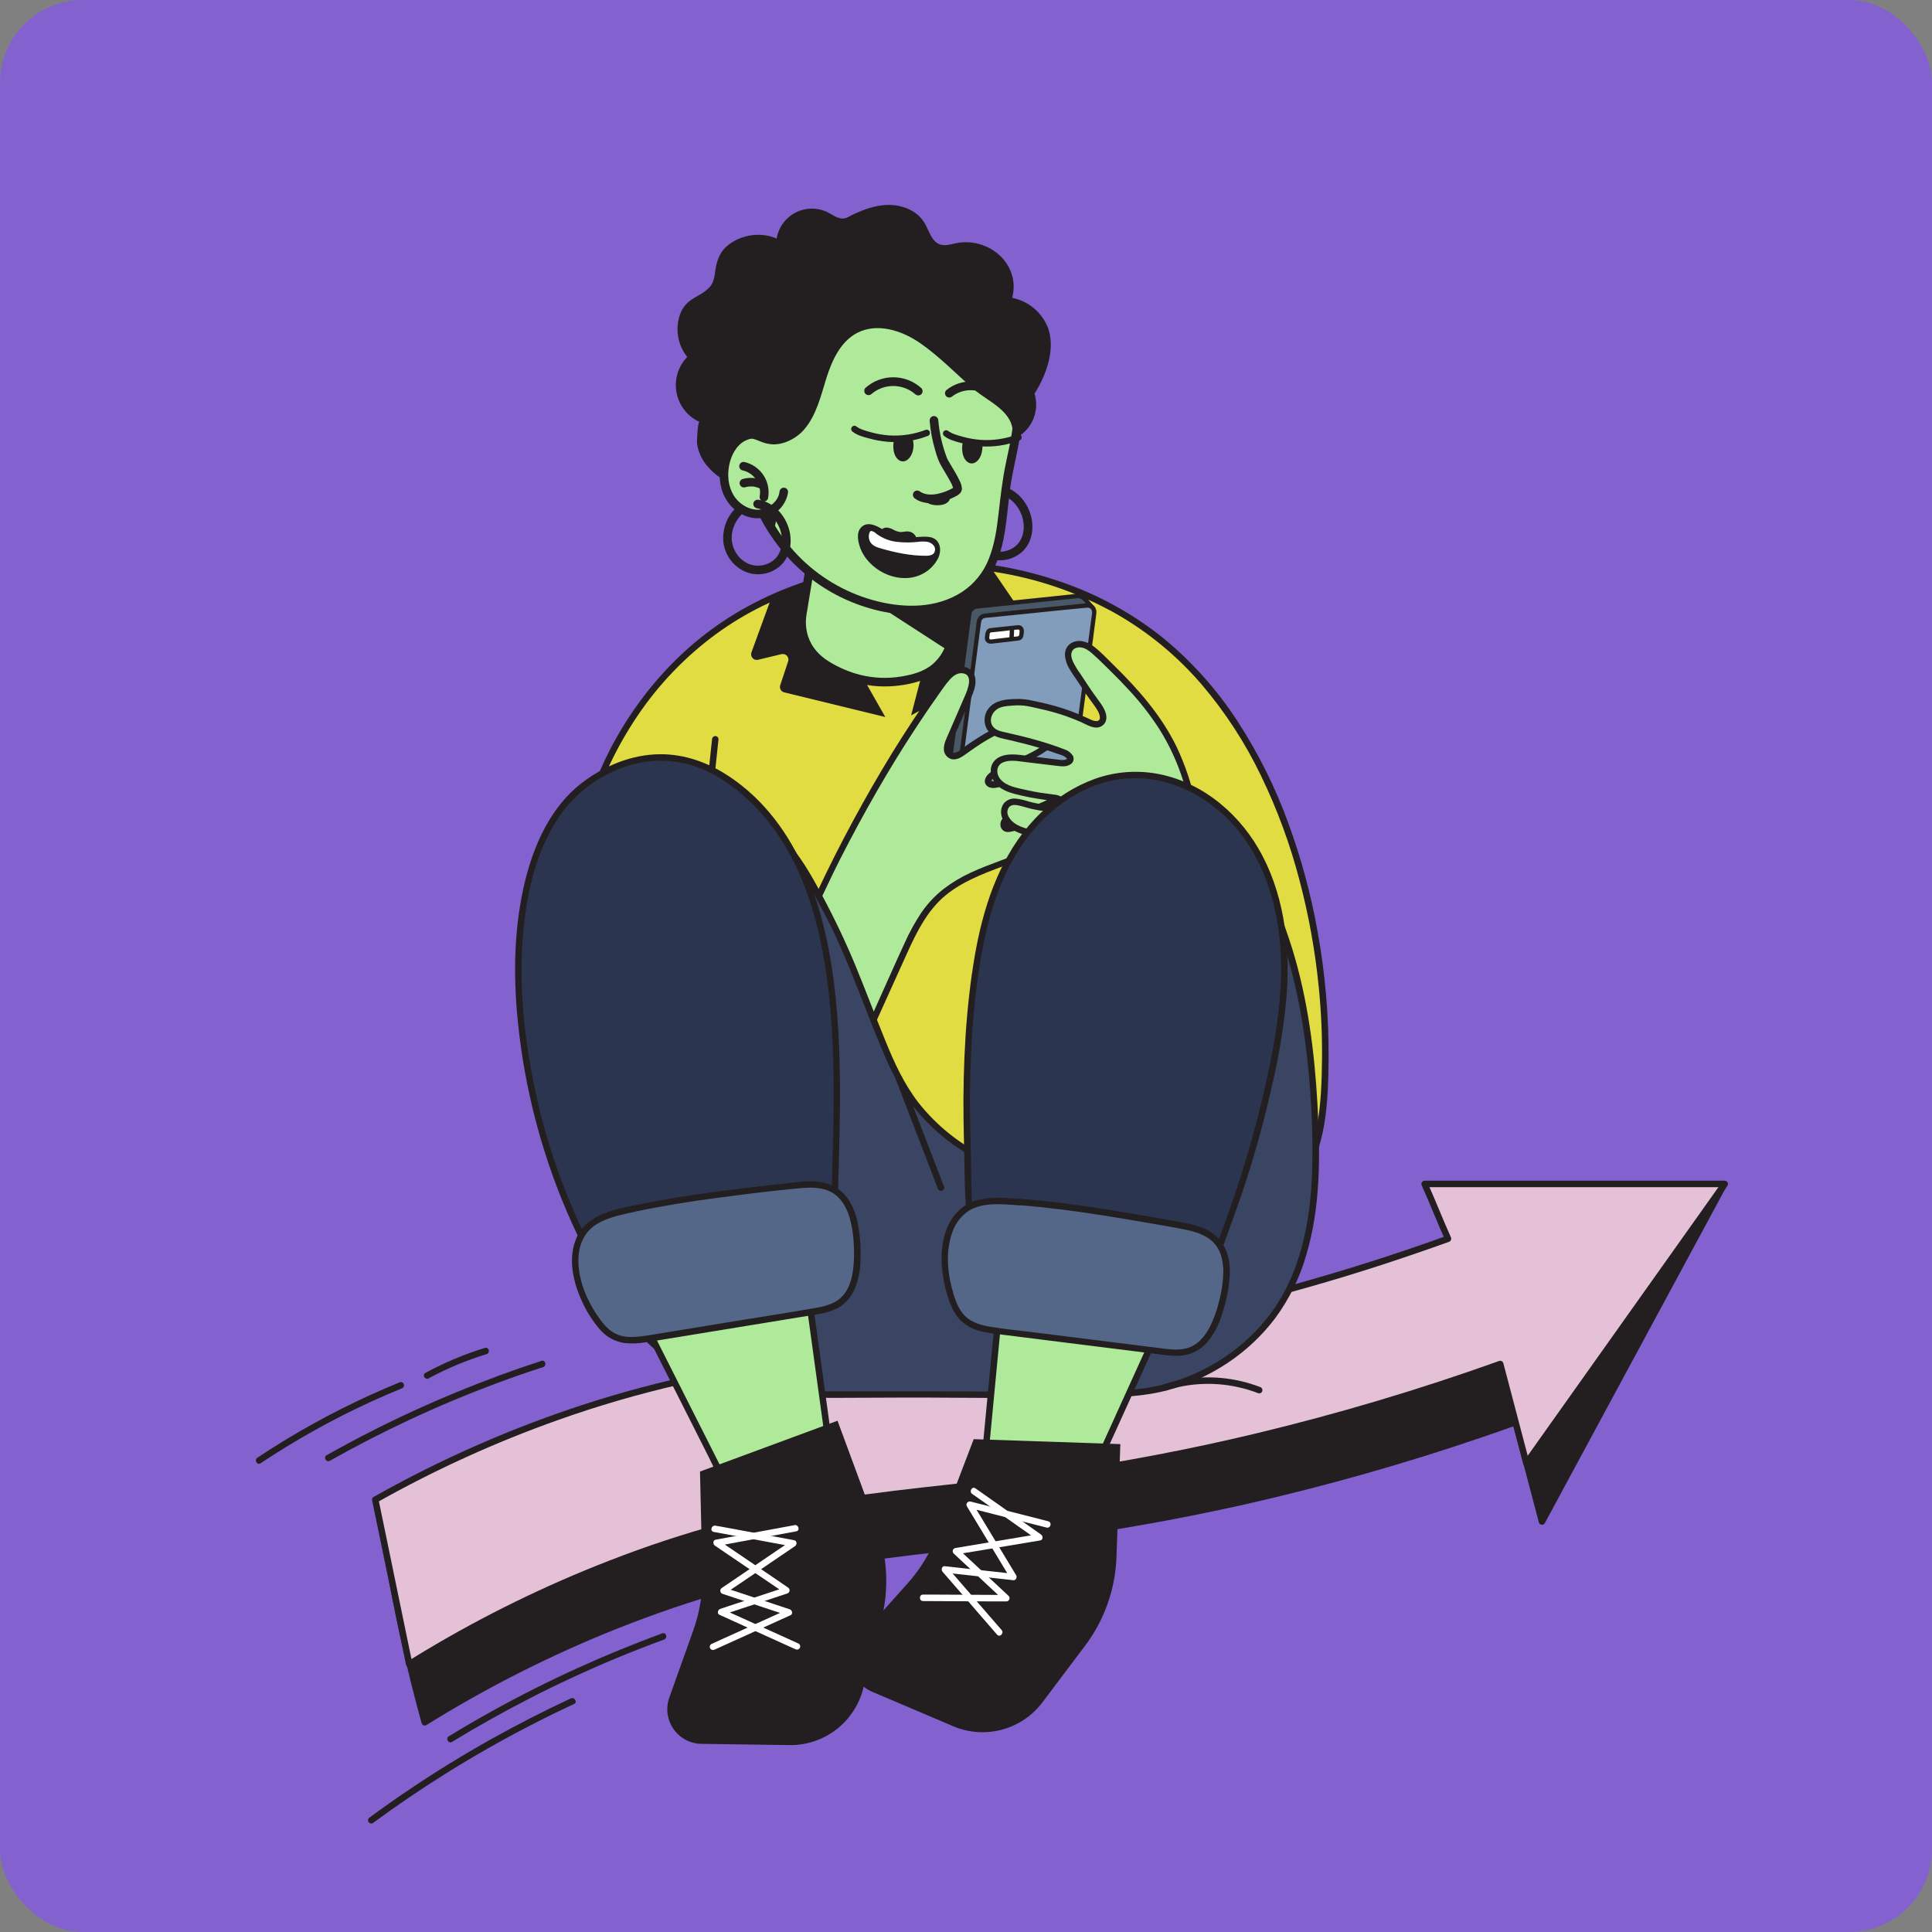 <svg width="560" height="560" viewBox="0 0 560 560" fill="none" xmlns="http://www.w3.org/2000/svg">
<rect x="0" y="0" width="560" height="560" fill="#808080" stroke="none"/>
<g clip-path="url(#clip0_994_3851)">
<rect width="560" height="560" rx="24" fill="#8362D0"/>
<path d="M112.425 451.089C131.975 440.089 162.34 426.369 200.26 417.479C232 410.039 254.54 409.819 275.165 408.399C310.84 405.944 361.445 398.474 424.215 375.864C420.685 368.049 420.935 367.794 417.405 359.974L499.72 343.274L446.955 440.999L439.345 412.164C390.595 429.584 349.97 438.059 321.845 442.579C275.345 450.079 252.03 448.489 211.585 459.934C180.394 468.805 150.603 482.013 123.085 499.169C118.705 483.337 115.147 467.289 112.425 451.089Z" fill="#231F20"/>
<path d="M112.895 451.9C130.067 442.354 148.071 434.389 166.685 428.105C189.73 420.23 213.57 414.605 237.795 412.03C255.38 410.145 273.075 409.8 290.67 408.03C309.228 406.133 327.67 403.232 345.915 399.34C369.346 394.32 392.452 387.885 415.105 380.07C418.235 379 421.355 377.903 424.465 376.78C424.601 376.738 424.727 376.667 424.832 376.571C424.937 376.476 425.019 376.357 425.073 376.226C425.127 376.094 425.15 375.952 425.142 375.81C425.134 375.668 425.094 375.529 425.025 375.405C422.66 370.145 420.58 364.77 418.215 359.515L417.655 360.89L445.4 355.25L489.83 346.25L499.97 344.19L498.91 342.815L481.11 375.79L452.705 428.39L446.145 440.545L447.86 440.77L440.25 411.935C440.182 411.695 440.023 411.493 439.807 411.37C439.591 411.247 439.335 411.215 439.095 411.28C415.871 419.589 392.215 426.636 368.23 432.39C349.26 436.916 330.11 440.568 310.78 443.345C289.85 446.345 268.73 447.845 247.835 451.085C224.998 454.694 202.616 460.757 181.08 469.17C162.506 476.376 144.581 485.154 127.5 495.41C125.87 496.39 124.248 497.39 122.635 498.41L124.01 498.97C119.642 483.128 116.084 467.073 113.35 450.87C113.15 449.68 111.35 450.185 111.54 451.37C114.275 467.574 117.835 483.628 122.205 499.47C122.244 499.607 122.313 499.735 122.409 499.842C122.504 499.948 122.623 500.032 122.755 500.086C122.888 500.14 123.031 500.163 123.174 500.153C123.317 500.144 123.456 500.101 123.58 500.03C139.856 489.902 156.935 481.126 174.645 473.79C196.245 464.875 218.79 458.055 241.82 454.005C262.055 450.44 282.595 449.005 302.96 446.325C322.577 443.755 342.043 440.295 361.36 435.945C384.528 430.674 407.402 424.184 429.885 416.5C433.132 415.39 436.368 414.258 439.595 413.105L438.445 412.45L446.05 441.285C446.103 441.459 446.206 441.614 446.345 441.732C446.484 441.85 446.654 441.925 446.835 441.949C447.016 441.973 447.2 441.944 447.365 441.866C447.53 441.788 447.669 441.664 447.765 441.51L465.565 408.51L493.97 355.895L500.53 343.745C500.619 343.583 500.659 343.399 500.645 343.215C500.631 343.031 500.563 342.855 500.451 342.708C500.338 342.562 500.186 342.451 500.012 342.39C499.837 342.329 499.649 342.32 499.47 342.365L471.725 348L427.3 357L417.155 359.06C417.018 359.1 416.892 359.171 416.787 359.266C416.681 359.362 416.598 359.48 416.544 359.612C416.49 359.744 416.467 359.887 416.476 360.029C416.485 360.172 416.525 360.31 416.595 360.435C418.96 365.69 421.04 371.07 423.405 376.325L423.965 374.945C400.82 383.32 377.189 390.283 353.2 395.795C334.113 400.169 314.794 403.46 295.335 405.65C278.125 407.56 260.835 408.02 243.595 409.585C219.789 411.794 196.294 416.587 173.525 423.88C154.01 430.011 135.097 437.917 117.025 447.5C115.318 448.41 113.625 449.338 111.945 450.285C110.9 450.875 111.845 452.5 112.895 451.9Z" fill="#231F20"/>
<path d="M108.765 434.699C136.018 419.311 165.307 407.848 195.765 400.649C227.5 393.209 250.055 392.999 270.68 391.574C306.355 389.119 356.965 381.649 419.73 359.039C416.2 351.219 416.45 350.969 412.92 343.149H499.92L442.42 424.104L434.855 395.354C386.1 412.774 345.475 421.254 317.355 425.774C270.855 433.274 247.54 431.684 207.095 443.124C175.904 451.999 146.114 465.208 118.595 482.364L108.765 434.699Z" fill="#E5C1D8"/>
<path d="M109.24 435.499C126.071 426.021 143.686 418.008 161.89 411.549C184.866 403.388 208.71 397.913 232.945 395.234C250.635 393.314 268.445 392.974 286.145 391.184C304.74 389.294 323.219 386.394 341.5 382.499C364.867 377.492 387.909 371.076 410.5 363.284C413.667 362.201 416.823 361.093 419.97 359.959C420.106 359.918 420.232 359.846 420.337 359.75C420.442 359.653 420.525 359.535 420.578 359.403C420.632 359.27 420.655 359.128 420.647 358.986C420.639 358.843 420.599 358.704 420.53 358.579C418.165 353.324 416.085 347.949 413.72 342.689L412.91 344.104H499.91L499.1 342.689L479.6 370.149L448.755 413.579L441.605 423.649L443.32 423.869L435.75 395.119C435.682 394.881 435.524 394.679 435.309 394.557C435.094 394.435 434.839 394.401 434.6 394.464C411.362 402.78 387.691 409.831 363.69 415.584C344.69 420.114 325.523 423.768 306.19 426.544C285.33 429.544 264.275 431.044 243.45 434.259C220.569 437.867 198.145 443.939 176.57 452.369C158.025 459.563 140.127 468.325 123.07 478.559C121.403 479.559 119.76 480.559 118.14 481.559L119.515 482.119C116.238 466.229 112.96 450.341 109.68 434.454C109.44 433.274 107.63 433.774 107.875 434.954C111.148 450.838 114.427 466.726 117.71 482.619C117.75 482.757 117.82 482.883 117.915 482.99C118.011 483.096 118.129 483.179 118.262 483.233C118.394 483.287 118.537 483.31 118.68 483.301C118.822 483.291 118.961 483.25 119.085 483.179C135.323 473.076 152.362 464.32 170.03 456.999C191.675 448.059 214.26 441.219 237.34 437.159C257.615 433.594 278.195 432.159 298.595 429.464C318.125 426.904 337.508 423.459 356.745 419.129C379.926 413.871 402.811 407.387 425.305 399.704C428.578 398.584 431.847 397.443 435.11 396.279L433.96 395.624L441.525 424.374C441.578 424.549 441.681 424.704 441.82 424.822C441.959 424.94 442.129 425.015 442.31 425.039C442.491 425.063 442.675 425.034 442.84 424.956C443.005 424.878 443.144 424.754 443.24 424.599L462.74 397.139L493.585 353.714L500.735 343.644C500.816 343.502 500.858 343.34 500.857 343.176C500.857 343.012 500.814 342.851 500.732 342.709C500.65 342.566 500.533 342.448 500.391 342.365C500.25 342.281 500.089 342.237 499.925 342.234H412.925C412.762 342.238 412.602 342.284 412.461 342.367C412.321 342.451 412.204 342.569 412.122 342.711C412.041 342.853 411.997 343.013 411.996 343.177C411.995 343.34 412.036 343.501 412.115 343.644C414.485 348.899 416.56 354.274 418.925 359.529L419.485 358.154C396.293 366.534 372.612 373.495 348.575 378.999C329.539 383.353 310.271 386.626 290.865 388.804C273.565 390.724 256.175 391.179 238.865 392.764C215.007 394.95 191.47 399.814 168.7 407.264C149.593 413.528 131.087 421.495 113.405 431.069C111.702 431.989 110.003 432.926 108.31 433.879C107.24 434.499 108.185 436.099 109.24 435.499Z" fill="#231F20"/>
<path d="M95.62 423.405C103.117 419.182 110.763 415.245 118.56 411.595C126.893 407.695 135.378 404.14 144.015 400.93C148.455 399.263 152.93 397.707 157.44 396.26C158.58 395.89 158.095 394.075 156.94 394.45C148.647 397.15 140.462 400.167 132.385 403.5C123.855 407.013 115.475 410.865 107.245 415.055C103.005 417.215 98.815 419.463 94.675 421.8C93.625 422.39 94.57 424.01 95.62 423.42V423.405Z" fill="#231F20"/>
<path d="M108.08 528.424C115.043 523.304 122.193 518.454 129.53 513.874C137.37 508.981 145.402 504.413 153.625 500.169C157.835 497.996 162.09 495.911 166.39 493.914C167.485 493.414 166.53 491.789 165.445 492.294C157.572 495.961 149.843 499.916 142.26 504.159C134.217 508.669 126.365 513.503 118.705 518.659C114.788 521.293 110.932 524.008 107.135 526.804C106.925 526.933 106.772 527.138 106.709 527.376C106.646 527.615 106.676 527.868 106.795 528.084C106.922 528.298 107.128 528.453 107.368 528.517C107.608 528.58 107.864 528.547 108.08 528.424Z" fill="#231F20"/>
<path d="M131.03 504.89C138.44 500.37 146.012 496.13 153.745 492.17C162.022 487.933 170.458 484.033 179.055 480.47C183.492 478.633 187.965 476.89 192.475 475.24C193.6 474.825 193.115 473.015 191.975 473.43C183.702 476.463 175.545 479.805 167.505 483.455C158.985 487.321 150.633 491.526 142.45 496.07C138.28 498.383 134.158 500.783 130.085 503.27C129.055 503.895 129.995 505.52 131.03 504.89Z" fill="#231F20"/>
<path d="M75.525 424.14C85.678 417.385 96.344 411.434 107.425 406.34C110.388 404.98 113.388 403.68 116.425 402.44C116.66 402.368 116.859 402.209 116.981 401.995C117.102 401.781 117.138 401.529 117.08 401.29C117.013 401.05 116.854 400.847 116.638 400.724C116.421 400.601 116.165 400.569 115.925 400.635C104.476 405.31 93.412 410.877 82.835 417.285C80.055 418.975 77.31 420.72 74.6 422.52C73.6 423.185 74.535 424.81 75.545 424.14H75.525Z" fill="#231F20"/>
<path d="M124.27 399.5C129.619 396.623 135.238 394.278 141.045 392.5C142.195 392.145 141.705 390.335 140.545 390.695C134.581 392.531 128.813 394.953 123.325 397.925C122.265 398.5 123.21 400.115 124.27 399.54V399.5Z" fill="#231F20"/>
<path d="M220.75 174.735C253.755 158.655 295.5 159.5 327 178.86C363.23 201.135 379.765 247.56 383.4 288.08C384.206 297.067 384.374 306.1 383.9 315.11C383.4 324.43 382.11 334.11 376.85 341.835C359.515 367.22 314.655 341.835 291.565 339.9C272.315 338.3 252.805 338.25 233.51 338.82C219.28 339.245 199.555 340.855 188.145 330.525C166.34 310.8 162.425 271.29 168.1 244.5C174.375 214.845 193.245 188.14 220.75 174.735Z" fill="#E2DC43"/>
<path d="M221.225 175.545C231.865 170.417 243.249 167.002 254.955 165.425C266.785 163.806 278.795 164.049 290.55 166.145C302.185 168.192 313.388 172.2 323.68 178C332.948 183.327 341.244 190.19 348.215 198.295C355.1 206.357 360.911 215.278 365.5 224.835C370.207 234.557 373.948 244.717 376.67 255.17C379.355 265.338 381.222 275.704 382.255 286.17C382.942 293.055 383.254 299.972 383.19 306.89C383.13 313.55 382.9 320.325 381.645 326.89C379.79 336.58 375.01 346.13 365.385 349.945C357.455 353.09 348.465 352.39 340.245 350.945C330.865 349.285 321.745 346.445 312.615 343.765C308.48 342.56 304.34 341.365 300.115 340.415C295.823 339.495 291.467 338.905 287.085 338.65C272.625 337.65 258.085 337.43 243.615 337.65C237.615 337.75 231.615 337.98 225.615 338.15C220.267 338.374 214.91 338.242 209.58 337.755C204.385 337.21 199.12 336.09 194.435 333.71C189.97 331.44 186.4 327.895 183.28 324.03C176.985 316.24 172.93 306.8 170.36 297.185C167.736 287.112 166.503 276.727 166.695 266.32C166.778 256.377 168.211 246.492 170.955 236.935C174.016 226.419 178.706 216.448 184.855 207.385C191.01 198.276 198.685 190.293 207.545 183.785C211.852 180.648 216.424 177.892 221.21 175.55C222.295 175.02 221.345 173.405 220.265 173.935C210.236 178.873 201.172 185.565 193.5 193.695C185.857 201.797 179.577 211.084 174.905 221.195C170.39 230.899 167.356 241.226 165.905 251.83C164.529 262.097 164.471 272.498 165.735 282.78C167.005 293.155 169.595 303.445 174.145 312.885C176.287 317.375 178.945 321.6 182.065 325.475C185.23 329.375 188.885 332.975 193.38 335.27C203 340.225 214.465 340.325 225.03 340.05C238.53 339.705 252.03 339.275 265.53 339.55C272.955 339.7 280.37 340.02 287.775 340.55C292.129 340.827 296.453 341.458 300.705 342.435C309.785 344.59 318.64 347.605 327.66 349.99C336.68 352.375 346.005 354.45 355.325 353.91C363.675 353.41 371.58 350.33 376.77 343.545C384.58 333.33 384.98 319.18 385.095 306.875C385.189 294.533 384.126 282.209 381.92 270.065C380.008 259.296 377.149 248.716 373.375 238.45C369.641 228.195 364.76 218.394 358.825 209.235C352.996 200.227 345.838 192.153 337.595 185.285C328.646 178.031 318.492 172.407 307.595 168.67C296.139 164.712 284.12 162.629 272 162.5C259.931 162.344 247.91 164.056 236.365 167.575C230.844 169.27 225.463 171.389 220.27 173.915C219.195 174.455 220.145 176.07 221.225 175.545Z" fill="#231F20"/>
<path d="M223.575 173.285L217.81 189.095C217.709 189.372 217.685 189.671 217.74 189.96C217.795 190.25 217.928 190.519 218.124 190.739C218.32 190.959 218.571 191.122 218.853 191.21C219.134 191.298 219.433 191.309 219.72 191.24L226.52 189.605C226.803 189.537 227.099 189.546 227.378 189.632C227.656 189.717 227.907 189.875 228.103 190.09C228.3 190.305 228.435 190.568 228.495 190.853C228.555 191.138 228.538 191.434 228.445 191.71L226.155 198.59C226.084 198.804 226.057 199.03 226.078 199.255C226.098 199.479 226.165 199.697 226.274 199.895C226.383 200.092 226.532 200.264 226.711 200.401C226.89 200.538 227.096 200.637 227.315 200.69L256.61 207.835L234.67 169.25L223.575 173.285Z" fill="#231F20"/>
<path d="M287.33 164.704L297.08 178.969C297.246 179.213 297.344 179.496 297.362 179.79C297.379 180.084 297.317 180.377 297.182 180.639C297.047 180.9 296.843 181.12 296.593 181.275C296.342 181.431 296.054 181.515 295.76 181.519L288.66 181.629C288.372 181.637 288.091 181.72 287.845 181.871C287.6 182.022 287.399 182.235 287.262 182.489C287.126 182.743 287.059 183.028 287.068 183.316C287.077 183.604 287.162 183.885 287.315 184.129L291.4 190.499C291.521 190.688 291.602 190.9 291.637 191.121C291.673 191.342 291.663 191.568 291.607 191.785C291.552 192.002 291.453 192.205 291.316 192.383C291.178 192.56 291.006 192.707 290.81 192.814L264.095 207.349L275.5 163.524L287.33 164.704Z" fill="#231F20"/>
<path d="M235.185 161.845L232.5 178.08C232.056 180.778 232.405 183.548 233.503 186.052C234.602 188.557 236.404 190.689 238.69 192.19C244.234 195.945 250.816 197.868 257.51 197.69C260.662 197.58 263.779 196.993 266.755 195.95C270.007 194.795 272.721 192.485 274.381 189.459C276.04 186.433 276.529 182.903 275.755 179.54C275.308 177.573 274.865 175.608 274.425 173.645C267.428 175.383 260.093 175.206 253.188 173.131C246.284 171.057 240.065 167.162 235.185 161.855V161.845Z" fill="#AFEA9A"/>
<path d="M234 161.5L232.345 171.565C231.68 175.61 230.56 179.84 231.515 183.91C232.399 187.546 234.565 190.742 237.615 192.91C240.443 194.917 243.57 196.466 246.88 197.5C250.878 198.759 255.085 199.216 259.26 198.845C263.04 198.505 267.19 197.67 270.415 195.56C272.566 194.146 274.329 192.215 275.542 189.944C276.756 187.673 277.381 185.134 277.36 182.56C277.36 180.56 276.82 178.59 276.36 176.63L275.615 173.33C275.521 173.014 275.308 172.747 275.02 172.584C274.733 172.422 274.394 172.378 274.075 172.46C267.295 174.139 260.187 173.959 253.501 171.941C246.814 169.923 240.794 166.14 236.075 160.99C234.98 159.805 233.215 161.58 234.305 162.76C238.419 167.218 243.462 170.719 249.078 173.014C254.694 175.308 260.746 176.341 266.805 176.04C269.489 175.901 272.154 175.509 274.765 174.87L273.225 173.995C273.725 176.105 274.225 178.21 274.655 180.33C274.935 181.783 274.955 183.274 274.715 184.735C274.209 187.753 272.665 190.499 270.35 192.5C267.79 194.71 264.305 195.6 261.035 196.12C257.152 196.737 253.185 196.567 249.37 195.62C246.163 194.804 243.101 193.5 240.29 191.755C237.485 190.035 235.265 187.635 234.23 184.46C233.563 182.36 233.415 180.129 233.8 177.96L234.58 173.225C235.17 169.625 235.775 166.03 236.355 162.43C236.355 162.355 236.355 162.285 236.39 162.215C236.468 161.895 236.421 161.557 236.259 161.271C236.096 160.985 235.83 160.771 235.515 160.675C235.205 160.594 234.876 160.634 234.594 160.787C234.313 160.941 234.1 161.195 234 161.5Z" fill="#231F20"/>
<path d="M245 169.27L274.86 188.6C276.573 183.728 276.411 178.393 274.405 173.635C270.057 174.864 265.516 175.261 261.02 174.805C255.331 174.191 249.854 172.299 245 169.27Z" fill="#231F20"/>
<path d="M289.325 143.255C292.225 143.755 294.44 145.7 295.71 148.3C297.05 151.035 297.21 154.575 295.42 157.15C293.845 159.4 290.735 160.37 288.115 159.74C285.285 159.055 283.115 156.625 282.42 153.855C281.52 150.385 283.055 146.735 285.685 144.445C285.916 144.209 286.046 143.891 286.046 143.56C286.046 143.229 285.916 142.911 285.685 142.675C285.447 142.446 285.13 142.318 284.8 142.318C284.47 142.318 284.153 142.446 283.915 142.675C282.402 143.982 281.234 145.642 280.514 147.507C279.794 149.372 279.544 151.385 279.785 153.37C280.051 155.211 280.789 156.952 281.929 158.422C283.068 159.893 284.569 161.043 286.285 161.76C287.999 162.422 289.866 162.586 291.669 162.232C293.472 161.878 295.138 161.021 296.475 159.76C299.4 156.925 299.86 152.335 298.56 148.625C297.22 144.81 294.115 141.525 290.01 140.84C289.691 140.762 289.354 140.808 289.067 140.97C288.781 141.131 288.568 141.396 288.47 141.71C288.387 142.03 288.431 142.37 288.595 142.658C288.758 142.945 289.027 143.158 289.345 143.25L289.325 143.255Z" fill="#231F20"/>
<path d="M262.635 89.255C278.285 90.3 295.495 103.685 294.99 120.36C294.79 126.92 292.81 133.28 291.795 139.765C290.26 149.55 290.65 160.39 284.495 168.15C279.2 174.82 269.995 177.485 261.495 176.755C254.006 176.08 246.768 173.71 240.329 169.825C233.89 165.94 228.419 160.641 224.33 154.33C219.5 146.945 216.75 139.925 217.14 130.985C218.205 107.125 238.47 87.645 262.635 89.255Z" fill="#AFEA9A"/>
<path d="M262.635 90.5C270.235 91.03 277.72 94.395 283.465 99.365C289.21 104.335 293.525 111.235 293.74 118.975C293.89 124.185 292.57 129.34 291.525 134.405C290.525 139.22 289.99 144.06 289.43 148.94C288.93 153.37 288.27 157.855 286.6 162.02C285.062 165.946 282.339 169.297 278.81 171.605C271.53 176.3 262.5 176.32 254.34 174.3C246.093 172.241 238.533 168.047 232.42 162.14C229.341 159.131 226.654 155.746 224.42 152.065C221.94 148.21 220.134 143.961 219.08 139.5C217.38 131.585 218.76 122.915 222.04 115.575C225.089 108.707 229.877 102.753 235.93 98.3C242.023 93.831 249.238 91.143 256.77 90.535C258.723 90.4 260.682 90.4 262.635 90.535C262.966 90.532 263.282 90.4 263.516 90.166C263.75 89.932 263.883 89.616 263.885 89.285C263.879 88.956 263.745 88.641 263.512 88.408C263.279 88.175 262.965 88.041 262.635 88.035C254.458 87.523 246.304 89.359 239.135 93.325C232.023 97.303 226.113 103.121 222.024 110.169C217.935 117.218 215.818 125.237 215.895 133.385C216.085 143.095 220.56 152.1 226.6 159.52C232.271 166.457 239.662 171.786 248.035 174.975C256.32 178.135 265.925 179.45 274.46 176.475C278.67 175.015 282.595 172.555 285.39 169.04C288.32 165.355 289.94 160.905 290.855 156.325C291.8 151.61 292.115 146.8 292.73 142.04C293.43 136.68 294.885 131.46 295.69 126.115C296.385 121.48 296.545 116.865 295.19 112.335C293.955 108.414 291.939 104.783 289.265 101.66C283.855 95.329 276.585 90.867 268.49 88.91C266.567 88.443 264.609 88.139 262.635 88C262.304 88 261.986 88.132 261.751 88.366C261.517 88.601 261.385 88.919 261.385 89.25C261.385 89.582 261.517 89.9 261.751 90.134C261.986 90.368 262.304 90.5 262.635 90.5Z" fill="#231F20"/>
<path d="M222.685 127.295C220.685 125.385 217.365 125.385 215.005 126.795C212.645 128.205 211.165 130.795 210.415 133.435C209.46 136.83 209.595 140.625 211.285 143.72C212.975 146.815 216.335 149.075 219.865 148.97C223.395 148.865 226.79 146.095 227.175 142.59" fill="#AFEA9A"/>
<path d="M223.565 126.41C220.99 124.025 216.91 124.02 214.065 125.935C210.965 128.01 209.27 131.69 208.765 135.3C208.23 139.17 208.98 143.175 211.505 146.235C213.755 148.965 217.36 150.64 220.91 150.135C222.811 149.864 224.572 148.984 225.929 147.626C227.287 146.268 228.166 144.506 228.435 142.605C228.434 142.274 228.302 141.956 228.067 141.722C227.833 141.488 227.516 141.356 227.185 141.355C226.856 141.362 226.542 141.496 226.309 141.729C226.077 141.962 225.943 142.276 225.935 142.605C225.63 145.065 223.41 146.975 221.11 147.555C218.52 148.21 215.795 147.055 213.965 145.23C211.8 143.07 210.965 140.005 211.095 137.01C211.225 134.15 212.21 131.06 214.26 129.01C216.17 127.08 219.615 126.165 221.81 128.2C222.99 129.29 224.76 127.525 223.575 126.43L223.565 126.41Z" fill="#231F20"/>
<path d="M215.19 136.325C216.825 136.68 218.259 137.653 219.195 139.04C220.131 140.426 220.496 142.121 220.215 143.77C220.137 144.09 220.184 144.427 220.346 144.714C220.509 145 220.775 145.213 221.09 145.31C221.409 145.394 221.749 145.35 222.037 145.186C222.324 145.023 222.535 144.753 222.625 144.435C223.067 142.149 222.61 139.781 221.349 137.825C220.087 135.869 218.119 134.475 215.855 133.935C215.535 133.846 215.194 133.889 214.906 134.053C214.617 134.216 214.406 134.488 214.317 134.807C214.229 135.127 214.272 135.468 214.435 135.757C214.599 136.045 214.87 136.257 215.19 136.345V136.325Z" fill="#231F20"/>
<path d="M221.64 139.524C219.695 138.484 217.424 138.235 215.3 138.829C215.142 138.873 214.994 138.947 214.864 139.048C214.735 139.149 214.626 139.275 214.545 139.417C214.464 139.56 214.412 139.718 214.392 139.88C214.372 140.043 214.384 140.209 214.427 140.367C214.471 140.525 214.545 140.673 214.646 140.803C214.747 140.932 214.873 141.041 215.015 141.122C215.158 141.203 215.316 141.255 215.478 141.275C215.641 141.295 215.807 141.283 215.965 141.239C216.185 141.179 216.405 141.124 216.625 141.084C216.728 141.059 216.834 141.04 216.94 141.029H217.06C217.482 140.994 217.907 140.994 218.33 141.029H218.51C218.345 141.029 218.31 141.004 218.405 141.029L218.72 141.084C218.927 141.124 219.132 141.174 219.335 141.234C219.538 141.294 219.738 141.364 219.935 141.444C220.065 141.494 220.05 141.489 219.89 141.444L220.055 141.519C220.165 141.569 220.275 141.624 220.38 141.684C220.666 141.852 221.007 141.898 221.328 141.814C221.649 141.729 221.923 141.521 222.09 141.234C222.257 140.948 222.303 140.607 222.219 140.286C222.135 139.966 221.926 139.692 221.64 139.524Z" fill="#231F20"/>
<path d="M225.875 145.814L224.105 155.454L219.865 148.984L225.875 145.814Z" fill="#231F20"/>
<path d="M275.055 143C275.295 143.635 275.525 144.085 275.275 144.775C274.94 145.7 273.81 146.215 272.905 146.355C270.97 146.665 268.68 146.3 267.525 144.58C268.385 144.913 269.305 145.067 270.227 145.03C271.149 144.994 272.053 144.77 272.885 144.37C273.479 144.061 274.036 143.685 274.545 143.25C274.775 143.04 275.26 142.66 275.055 143Z" fill="#231F20"/>
<path d="M264.775 129.534C264.605 131.964 263.165 133.844 261.565 133.734C260.565 133.659 259.805 132.809 259.415 131.929C259.169 131.356 259.021 130.746 258.975 130.124C258.897 129.415 258.918 128.698 259.04 127.994C259.109 127.632 259.301 127.305 259.585 127.069C259.965 126.832 260.407 126.712 260.855 126.724C261.74 126.669 262.63 126.654 263.515 126.644C263.745 126.644 264.18 126.599 264.36 126.784C264.482 126.998 264.558 127.235 264.585 127.479C264.761 128.149 264.825 128.844 264.775 129.534Z" fill="#231F20"/>
<path d="M284.73 130.125C284.56 132.555 283.12 134.435 281.52 134.325C280.52 134.255 279.76 133.4 279.37 132.52C279.124 131.947 278.976 131.337 278.93 130.715C278.852 130.005 278.874 129.288 278.995 128.585C279.27 127.37 280.39 127.855 281.33 128.02L284.125 128.52C285.03 128.67 284.78 129.39 284.73 130.125Z" fill="#231F20"/>
<path d="M252.64 114.175C254.413 112.681 256.66 111.869 258.978 111.885C261.296 111.9 263.532 112.743 265.285 114.26C265.522 114.488 265.839 114.615 266.167 114.615C266.496 114.615 266.813 114.488 267.05 114.26C267.281 114.024 267.411 113.706 267.411 113.375C267.411 113.044 267.281 112.726 267.05 112.49C264.836 110.486 261.961 109.369 258.975 109.355C255.989 109.34 253.103 110.428 250.87 112.41C250.639 112.646 250.509 112.962 250.509 113.292C250.509 113.622 250.639 113.939 250.87 114.175C251.108 114.404 251.425 114.532 251.755 114.532C252.085 114.532 252.402 114.404 252.64 114.175Z" fill="#231F20"/>
<path d="M276.04 114.87C277.68 113.636 279.699 113.011 281.75 113.102C283.8 113.193 285.756 113.995 287.28 115.37C288.47 116.445 290.245 114.685 289.05 113.6C287.064 111.744 284.473 110.671 281.756 110.579C279.04 110.487 276.382 111.382 274.275 113.1C274.042 113.335 273.912 113.653 273.912 113.985C273.912 114.316 274.042 114.634 274.275 114.87C274.513 115.096 274.829 115.222 275.158 115.222C275.486 115.222 275.802 115.096 276.04 114.87Z" fill="#231F20"/>
<path d="M220.185 127.865C221.326 128.369 222.542 128.682 223.785 128.79C227.285 128.975 230.955 127.005 233.175 124.395C236.675 120.26 237.925 114.72 239.555 109.54C241.185 104.36 243.685 98.94 248.515 96.46C254.245 93.52 261.355 95.755 266.655 99.415C272.35 103.345 277.21 108.465 282.37 112.915C286.275 116.28 293.2 118.975 293.54 124.945C293.57 125.7 294.04 126.55 294.815 126.545C295.169 126.511 295.504 126.374 295.78 126.15C297.638 124.818 299.031 122.937 299.763 120.772C300.495 118.606 300.529 116.266 299.86 114.08C303.33 108.715 306.22 100.62 303.515 94.42C302.596 92.362 301.198 90.554 299.437 89.146C297.677 87.739 295.605 86.773 293.395 86.33C295.94 76.41 286.45 68.575 277.045 70.505C275.545 70.815 273.96 71.35 272.495 70.865C269.995 70.035 269.35 66.91 267.995 64.64C265.845 60.975 261.295 59.235 257.045 59.405C253.545 59.54 250.21 60.755 247.105 62.26C245.605 62.985 244.965 63.64 243.315 63.215C242.005 62.875 240.815 61.94 239.61 61.39C238.16 60.736 236.58 60.423 234.99 60.478C233.401 60.532 231.845 60.951 230.443 61.703C229.041 62.454 227.831 63.518 226.907 64.812C225.982 66.106 225.367 67.595 225.11 69.165C220.665 67.165 215.19 67.95 211.315 70.84C209.27 72.365 208.315 74.145 207.685 76.585C207.115 78.745 207.34 81.375 205.755 83.145C202.93 86.315 198.93 86.18 197.13 91.075C196.395 93.146 196.198 95.37 196.559 97.538C196.919 99.707 197.825 101.748 199.19 103.47C197.882 104.822 196.919 106.469 196.381 108.271C195.843 110.074 195.746 111.979 196.099 113.827C196.452 115.674 197.244 117.41 198.409 118.887C199.573 120.365 201.076 121.54 202.79 122.315C202.21 122.055 201.955 128.065 202.03 128.57C202.375 130.834 203.304 132.969 204.725 134.765C205.335 135.53 208.46 138.86 209.435 138.53C209.935 138.36 210.49 134.775 210.65 134.19C211.83 131.825 211.33 130 213.535 128.26C216.15 126.215 218.035 127.025 220.185 127.865Z" fill="#231F20"/>
<path d="M270.705 121.854C271.027 125.773 271.913 129.624 273.335 133.289C273.915 134.789 278.13 140.744 277.485 141.979C277.328 142.227 277.102 142.424 276.835 142.544C273.75 144.284 268.89 145.734 265.835 143.454" fill="#AFEA9A"/>
<path d="M269.455 121.855C269.705 124.942 270.29 127.994 271.2 130.955C271.521 132.124 271.943 133.263 272.46 134.36C272.775 134.985 273.145 135.58 273.5 136.18C273.97 136.97 274.445 137.755 274.895 138.55C275.115 138.935 275.325 139.32 275.53 139.715C275.62 139.885 275.705 140.06 275.79 140.215L275.925 140.495C275.925 140.495 276.085 140.865 275.985 140.625C276.1 140.898 276.196 141.179 276.275 141.465C276.275 141.54 276.305 141.62 276.325 141.7C276.325 141.7 276.29 141.38 276.325 141.58C276.325 141.9 276.325 141.33 276.425 141.335C276.335 141.335 276.025 141.56 275.925 141.605C275.675 141.745 275.425 141.87 275.165 141.995C274.663 142.235 274.147 142.445 273.62 142.625C271.32 143.42 268.585 143.87 266.48 142.355C266.194 142.19 265.854 142.144 265.534 142.227C265.214 142.31 264.94 142.516 264.77 142.8C264.61 143.087 264.567 143.425 264.65 143.744C264.733 144.062 264.935 144.337 265.215 144.51C267.42 146.1 270.32 146.075 272.855 145.46C274.143 145.135 275.391 144.672 276.58 144.08C277.62 143.58 278.8 142.95 278.82 141.645C278.764 140.839 278.536 140.055 278.15 139.345C277.75 138.489 277.306 137.655 276.82 136.845C276.32 135.99 275.82 135.155 275.32 134.305C275.135 133.995 274.95 133.68 274.775 133.36L274.58 132.98C274.55 132.93 274.53 132.87 274.5 132.82L274.555 132.95C274.51 132.84 274.47 132.73 274.43 132.62C273.117 129.159 272.289 125.533 271.97 121.845C271.961 121.516 271.827 121.203 271.594 120.971C271.362 120.738 271.049 120.604 270.72 120.595C270.389 120.596 270.072 120.728 269.838 120.962C269.603 121.196 269.471 121.514 269.47 121.845L269.455 121.855Z" fill="#231F20"/>
<path d="M280 94.235C286.428 98.238 291.55 104.027 294.74 110.895C295.639 112.829 296.37 114.836 296.925 116.895C297.24 118.06 299.05 117.565 298.735 116.395C296.03 106.498 289.673 97.995 280.945 92.6C279.915 91.965 278.97 93.6 280 94.22V94.235Z" fill="#231F20"/>
<path d="M269.585 156.635C267.315 156.135 264.885 156.92 262.555 156.665C260.057 156.398 257.646 155.596 255.485 154.315C254.698 153.772 253.847 153.33 252.95 153C252.499 152.836 252.013 152.795 251.542 152.883C251.07 152.971 250.631 153.184 250.27 153.5C249.645 154.155 249.57 155.16 249.66 156.065C250.4 163.29 259.16 168.385 265.895 165.965C267.193 165.5 268.366 164.74 269.32 163.745C270.275 162.745 271.21 161.51 271.5 160.13C271.671 159.363 271.584 158.562 271.255 157.85C271.101 157.523 270.867 157.241 270.575 157.029C270.283 156.817 269.943 156.681 269.585 156.635Z" fill="#231F20"/>
<path d="M269.835 155.73C267.335 155.23 264.835 156.015 262.335 155.73C259.972 155.422 257.702 154.614 255.675 153.36C253.915 152.28 251.37 151.045 249.605 152.86C248.21 154.31 248.645 156.76 249.225 158.48C251.455 165.085 259.82 169.415 266.435 166.785C268.821 165.851 270.779 164.071 271.935 161.785C273.015 159.51 272.625 156.425 269.85 155.755C268.675 155.475 268.175 157.28 269.35 157.565C271.35 158.065 270.64 160.47 269.81 161.725C268.791 163.305 267.283 164.508 265.515 165.15C262.77 166.013 259.797 165.78 257.22 164.5C254.573 163.309 252.45 161.193 251.25 158.55C250.969 157.876 250.767 157.171 250.65 156.45C250.54 155.78 250.425 154.85 250.855 154.265C251.285 153.68 252.265 153.735 252.91 153.96C253.87 154.3 254.7 154.96 255.585 155.46C257.614 156.554 259.828 157.265 262.115 157.555C264.52 157.87 266.96 157.055 269.335 157.555C270.5 157.78 271 155.97 269.835 155.73Z" fill="#231F20"/>
<path d="M268.365 124.575C264.964 125.886 261.318 126.443 257.68 126.205C255.851 126.073 254.042 125.751 252.28 125.245C250.835 124.845 249.335 124.465 248.125 123.54C247.911 123.415 247.656 123.381 247.416 123.444C247.176 123.506 246.971 123.661 246.845 123.875C246.724 124.091 246.692 124.345 246.754 124.584C246.817 124.824 246.969 125.03 247.18 125.16C248.455 126.16 250.08 126.58 251.605 127.005C253.51 127.55 255.465 127.905 257.44 128.065C261.324 128.349 265.223 127.776 268.86 126.385C269.097 126.314 269.297 126.154 269.419 125.939C269.541 125.723 269.576 125.469 269.515 125.23C269.447 124.992 269.289 124.79 269.074 124.667C268.859 124.545 268.604 124.511 268.365 124.575Z" fill="#231F20"/>
<path d="M294.965 125.88C291.563 127.189 287.917 127.741 284.28 127.5C282.452 127.367 280.642 127.045 278.88 126.54C277.435 126.14 275.935 125.76 274.725 124.835C274.619 124.773 274.502 124.733 274.38 124.716C274.258 124.699 274.134 124.706 274.015 124.737C273.897 124.769 273.785 124.823 273.687 124.897C273.589 124.971 273.507 125.064 273.445 125.17C273.325 125.386 273.292 125.639 273.355 125.878C273.417 126.116 273.57 126.322 273.78 126.45C275.055 127.45 276.68 127.875 278.205 128.3C280.11 128.845 282.065 129.2 284.04 129.36C287.924 129.645 291.823 129.071 295.46 127.68C295.697 127.609 295.897 127.45 296.019 127.234C296.141 127.019 296.176 126.765 296.115 126.525C296.047 126.287 295.889 126.085 295.674 125.963C295.459 125.84 295.204 125.807 294.965 125.87V125.88Z" fill="#231F20"/>
<path d="M256.845 152.915C257.559 152.943 258.255 153.144 258.875 153.5C259.491 153.86 260.17 154.099 260.875 154.205C261.645 154.26 262.405 153.985 263.175 154.03C263.555 154.052 263.927 154.153 264.267 154.325C264.606 154.497 264.907 154.737 265.15 155.03C265.325 155.208 265.442 155.434 265.486 155.68C265.529 155.925 265.498 156.178 265.395 156.405C265.232 156.592 265.025 156.735 264.793 156.823C264.561 156.91 264.311 156.938 264.065 156.905C262.013 156.902 259.979 156.521 258.065 155.78C257.355 155.51 255.895 155.1 255.475 154.425C254.94 153.58 256.14 152.94 256.845 152.915Z" fill="#231F20"/>
<path d="M252.645 157.625C253.355 158.375 254.39 158.705 255.385 158.985C259.605 160.195 263.95 161.105 268.34 161.095C269.195 161.095 270.17 161 270.7 160.33C270.927 160.002 271.042 159.609 271.03 159.211C271.017 158.812 270.877 158.428 270.63 158.115C270.117 157.495 269.381 157.1 268.58 157.015C267.788 156.932 266.989 156.943 266.2 157.05C264.102 157.292 261.983 157.292 259.885 157.05C257.779 156.803 255.774 156.008 254.07 154.745C253.677 154.346 253.185 154.058 252.645 153.91C252.145 153.86 252.025 154.34 251.915 154.795C251.796 155.29 251.8 155.807 251.928 156.301C252.055 156.794 252.301 157.249 252.645 157.625Z" fill="white"/>
<path d="M219.25 147.29C222.145 147.79 224.36 149.74 225.635 152.335C226.975 155.07 227.135 158.61 225.34 161.185C223.77 163.435 220.66 164.41 218.04 163.775C215.205 163.09 213.04 160.66 212.34 157.89C211.44 154.42 212.98 150.775 215.605 148.48C215.833 148.245 215.96 147.929 215.957 147.601C215.955 147.274 215.824 146.96 215.592 146.728C215.361 146.496 215.048 146.364 214.72 146.36C214.392 146.357 214.076 146.483 213.84 146.71C212.327 148.017 211.159 149.677 210.439 151.542C209.719 153.407 209.469 155.42 209.71 157.405C209.976 159.247 210.715 160.988 211.854 162.459C212.993 163.93 214.494 165.081 216.21 165.8C217.924 166.461 219.789 166.624 221.591 166.27C223.393 165.916 225.059 165.06 226.395 163.8C229.32 160.965 229.785 156.375 228.48 152.67C227.14 148.855 224.035 145.57 219.935 144.88C219.616 144.8 219.278 144.846 218.992 145.008C218.705 145.17 218.492 145.435 218.395 145.75C218.31 146.07 218.354 146.411 218.518 146.699C218.682 146.987 218.952 147.199 219.27 147.29H219.25Z" fill="#231F20"/>
<path d="M316.7 176.169L314.265 173.439C314.006 173.179 313.692 172.981 313.345 172.859C312.999 172.737 312.63 172.694 312.265 172.734L283.1 175.779C282.558 175.836 282.051 176.073 281.661 176.453C281.271 176.833 281.02 177.334 280.95 177.874L273.8 232.054L307.92 223.054L316.7 176.169Z" fill="#495866"/>
<path d="M317.14 175.73L315.56 173.95C314.86 173.17 314.245 172.375 313.145 172.165C312.356 172.085 311.559 172.12 310.78 172.27L300.28 173.365L287.895 174.655L284 175.06C282.785 175.19 281.625 175.345 280.85 176.455C280.472 177.099 280.259 177.828 280.23 178.575L279.895 181.11L278.68 190.335L277.035 202.8L275.33 215.72L273.93 226.315L273.205 231.815L273.175 232.065C273.12 232.48 273.615 232.76 273.965 232.665L285.56 229.61L303.88 224.785L308.085 223.675C308.191 223.648 308.287 223.594 308.365 223.518C308.442 223.441 308.498 223.345 308.525 223.24L309.395 218.565L311.5 207.395L314.035 193.825L316.22 182.14C316.575 180.235 316.965 178.33 317.29 176.42C317.288 176.391 317.288 176.363 317.29 176.335C317.435 175.55 316.23 175.215 316.085 176.005L315.21 180.68L313.125 191.84L310.59 205.41L308.41 217.095L307.685 220.97C307.509 221.572 307.393 222.19 307.34 222.815C307.342 222.843 307.342 222.871 307.34 222.9L307.775 222.46L296.18 225.5L277.86 230.33L273.655 231.435L274.445 232.04L274.945 228.32L276.165 219L277.79 206.695L279.47 194L280.835 183.635L281.555 178.175C281.588 177.735 281.772 177.319 282.075 176.999C282.378 176.678 282.783 176.472 283.22 176.415C284.03 176.305 284.85 176.245 285.665 176.16L296.835 175L308.58 173.775L311.835 173.435L312.285 173.385C313.485 173.3 314.05 174.155 314.755 174.95L316.255 176.64C316.795 177.215 317.675 176.33 317.14 175.73Z" fill="#231F20"/>
<path d="M277.14 231L283.755 180.205C283.794 179.776 283.978 179.373 284.277 179.063C284.576 178.752 284.973 178.554 285.4 178.5L315.2 175.5C315.489 175.482 315.778 175.529 316.045 175.639C316.312 175.749 316.552 175.918 316.744 176.134C316.937 176.35 317.078 176.606 317.157 176.884C317.236 177.163 317.251 177.455 317.2 177.74L310.64 226.83C310.596 227.237 310.421 227.619 310.143 227.92C309.865 228.221 309.498 228.424 309.095 228.5L279.24 233.21C278.946 233.244 278.648 233.21 278.37 233.109C278.092 233.009 277.841 232.844 277.637 232.63C277.434 232.416 277.282 232.157 277.196 231.874C277.11 231.591 277.091 231.292 277.14 231Z" fill="#829CBC"/>
<path d="M277.765 231L279.325 219L282.325 195.945L284.325 180.625C284.415 179.945 284.625 179.275 285.42 179.125C286 179.01 286.625 179.005 287.215 178.945L296.61 177.995C302.75 177.375 308.885 176.695 315.03 176.135C316.1 176.035 316.675 176.81 316.53 177.845C316.47 178.345 316.395 178.87 316.325 179.38L315.35 186.665L312.31 209.42L310.115 226C310.101 226.424 310.011 226.842 309.85 227.235C309.47 227.955 308.565 227.955 307.85 228.065L299.245 229.425L279.71 232.5C279.515 232.53 279.31 232.58 279.11 232.595C278.185 232.67 277.69 231.835 277.765 230.99C277.84 230.145 276.585 230.19 276.515 230.99C276.438 231.662 276.629 232.337 277.045 232.87C277.461 233.403 278.07 233.751 278.74 233.84C279.055 233.852 279.371 233.827 279.68 233.765L282.37 233.34L292.9 231.675L304.275 229.88L307.98 229.295C308.671 229.247 309.348 229.078 309.98 228.795C311.45 227.945 311.39 225.64 311.59 224.14L312.715 215.725L315.86 192.19C316.5 187.4 317.2 182.61 317.78 177.81C317.839 177.436 317.815 177.053 317.709 176.689C317.603 176.326 317.417 175.99 317.165 175.707C316.914 175.424 316.603 175.2 316.254 175.052C315.906 174.904 315.528 174.835 315.15 174.85C314.515 174.89 313.88 174.98 313.245 175.04L303.365 176.04C297.365 176.645 291.365 177.15 285.405 177.855C284.025 178.02 283.26 179.045 283.09 180.355L282.865 182.09L281.865 189.76L278.83 213.08L276.615 230.08L276.5 231C276.41 231.78 277.66 231.77 277.765 231Z" fill="#231F20"/>
<path d="M287.11 182.7L295.11 181.85C295.255 181.834 295.401 181.85 295.538 181.899C295.676 181.947 295.8 182.026 295.903 182.13C296.005 182.233 296.083 182.358 296.13 182.496C296.177 182.634 296.192 182.78 296.175 182.925L296.02 184.22C295.995 184.436 295.898 184.638 295.743 184.791C295.589 184.945 295.387 185.041 295.17 185.065L287.17 186.005C287.026 186.016 286.88 185.996 286.744 185.946C286.608 185.895 286.485 185.816 286.383 185.713C286.281 185.611 286.202 185.487 286.152 185.351C286.102 185.214 286.083 185.069 286.095 184.925L286.26 183.55C286.286 183.333 286.383 183.131 286.537 182.977C286.692 182.823 286.893 182.725 287.11 182.7Z" fill="white"/>
<path d="M287.11 183.325L291.11 182.9C292.43 182.76 293.785 182.51 295.11 182.475C295.61 182.475 295.555 182.88 295.51 183.25C295.511 183.589 295.46 183.926 295.36 184.25C295.16 184.535 294.535 184.495 294.14 184.54L288.69 185.18C288.19 185.24 287.69 185.34 287.19 185.36C286.58 185.36 286.76 184.77 286.805 184.36C286.85 183.95 286.77 183.36 287.305 183.28C288.095 183.14 287.76 181.935 286.97 182.075C285.635 182.31 285.565 183.79 285.47 184.88C285.375 185.97 286.375 186.695 287.43 186.57L293.23 185.895C293.865 185.82 294.51 185.75 295.145 185.67C295.456 185.646 295.754 185.535 296.004 185.348C296.253 185.161 296.445 184.907 296.555 184.615C296.678 184.146 296.748 183.665 296.765 183.18C296.9 182.075 296.2 181.105 295.01 181.21C294.275 181.275 293.545 181.365 292.81 181.445L287.115 182.05C286.315 182.16 286.31 183.41 287.11 183.325Z" fill="#231F20"/>
<path d="M292.71 182.225L292.57 184.87V185.25C292.57 185.415 292.636 185.574 292.753 185.692C292.87 185.809 293.029 185.875 293.195 185.875C293.36 185.871 293.516 185.804 293.633 185.687C293.749 185.571 293.816 185.414 293.82 185.25L293.96 182.605V182.225C293.959 182.059 293.892 181.901 293.776 181.784C293.659 181.667 293.5 181.601 293.335 181.6C293.17 181.602 293.013 181.669 292.896 181.786C292.779 181.902 292.713 182.06 292.71 182.225Z" fill="#231F20"/>
<path d="M232.79 268.755C236.34 262.105 239.36 255.12 242.79 248.38C250.711 232.689 259.688 217.554 269.66 203.08C270.853 201.36 272.075 199.655 273.325 197.965C274.23 196.745 275.19 195.495 276.52 194.75C277.85 194.005 279.66 193.915 280.795 194.925C282.535 196.47 281.74 199.295 280.795 201.425L275.145 214.425C274.535 215.835 274.025 217.73 275.215 218.7C276.935 220.105 279.215 217.8 280.585 216.89C282.63 215.505 284.655 214.125 286.83 212.935C291.105 210.503 295.792 208.879 300.655 208.145C301.906 207.911 303.193 207.953 304.425 208.27C305.039 208.437 305.597 208.764 306.043 209.219C306.488 209.673 306.805 210.238 306.96 210.855C307.225 212.33 306.245 213.735 305.185 214.795C302.02 217.945 297.83 219.675 293.825 221.46C291.762 222.328 289.757 223.33 287.825 224.46C286.54 225.245 285.325 227.03 287.635 227.4C288.367 227.457 289.102 227.348 289.785 227.08L300.655 223.735C303.19 222.95 306.435 222.365 308.085 224.44C309.285 225.94 308.935 228.255 307.775 229.79C306.615 231.325 304.835 232.245 303.085 233.045C299.988 234.462 296.795 235.658 293.53 236.625C292.71 236.865 291.84 237.125 291.275 237.76C290.71 238.395 290.645 239.555 291.375 240C291.875 240.223 292.442 240.248 292.96 240.07C295.992 239.409 298.93 238.378 301.71 237C303.21 236.26 304.94 235.4 306.445 236.115C307.95 236.83 308.445 239.065 307.705 240.655C306.965 242.245 305.495 243.32 304 244.22C293.86 250.345 281.2 251.665 272.235 259.91C267.275 264.47 264.375 270.785 261.6 276.91L249.54 303.62C248.24 306.495 246.795 309.54 244.1 311.18C240.795 313.18 236.44 312.49 233.01 310.68C227.47 307.785 221.01 299.805 222.435 293.045C224.075 285.23 227.85 277.645 231.715 270.705C232.08 270.075 232.435 269.42 232.79 268.755Z" fill="#AFEA9A"/>
<path d="M233.6 269.23C237.14 262.585 240.135 255.67 243.55 248.96C246.91 242.357 250.438 235.838 254.135 229.405C257.832 222.972 261.697 216.693 265.73 210.57C267.77 207.47 269.85 204.395 272.005 201.375C273.005 199.955 274.005 198.47 275.155 197.15C276.125 196.035 277.425 194.95 279.01 195.15C282.365 195.54 280.365 200.15 279.61 201.89L274.955 212.62C274.35 214.01 273.585 215.455 273.58 217.015C273.552 217.72 273.773 218.412 274.205 218.969C274.637 219.527 275.251 219.915 275.94 220.065C277.25 220.29 278.485 219.62 279.52 218.89C280.765 218.01 281.985 217.115 283.26 216.27C286.26 214.234 289.474 212.532 292.845 211.195C294.463 210.571 296.122 210.059 297.81 209.66C299.515 209.265 301.38 208.84 303.14 208.995C304.415 209.11 306 209.83 306.09 211.29C306.19 212.87 304.535 214.255 303.455 215.165C300.955 217.29 297.89 218.665 294.91 220.005C293.345 220.7 291.77 221.38 290.235 222.135C288.905 222.79 287.295 223.455 286.29 224.585C285.57 225.395 285.05 226.63 285.88 227.585C287.005 228.845 288.935 228.385 290.315 227.96C293.97 226.84 297.61 225.665 301.275 224.59C303.275 224 307.11 223.165 307.85 225.995C308.67 229.145 305.175 231.12 302.85 232.2C301.21 232.96 299.543 233.652 297.85 234.275C296.11 234.915 294.32 235.39 292.58 236.005C291.2 236.505 289.91 237.46 289.965 239.075C289.971 239.432 290.066 239.782 290.24 240.093C290.415 240.405 290.664 240.668 290.965 240.86C291.745 241.33 292.665 241.16 293.5 240.97C295.269 240.567 297.007 240.037 298.7 239.385C300.35 238.75 301.895 237.885 303.535 237.22C304.74 236.72 306.315 236.5 306.925 237.945C307.13 238.515 307.175 239.13 307.054 239.723C306.933 240.317 306.651 240.866 306.24 241.31C305.285 242.475 303.915 243.25 302.625 243.985C301.335 244.72 299.925 245.42 298.535 246.055C292.945 248.59 287.035 250.305 281.455 252.9C278.657 254.172 276.011 255.753 273.565 257.615C271.028 259.594 268.813 261.956 267 264.615C265.194 267.348 263.613 270.222 262.27 273.21C260.715 276.53 259.235 279.89 257.725 283.235C254.57 290.235 251.495 297.265 248.225 304.235C246.99 306.875 245.445 309.76 242.595 310.915C239.745 312.07 236.325 311.365 233.64 310.005C231.256 308.736 229.147 307.008 227.435 304.92C225.565 302.785 224.218 300.245 223.5 297.5C222.77 294.5 223.68 291.54 224.585 288.645C225.697 285.179 227.068 281.801 228.685 278.54C230.22 275.37 231.96 272.32 233.62 269.215C234.19 268.15 232.57 267.215 232 268.27C228.47 274.87 224.83 281.39 222.64 288.59C222.086 290.261 221.673 291.975 221.405 293.715C221.246 295.09 221.329 296.483 221.65 297.83C222.392 300.701 223.768 303.369 225.675 305.64C229.375 310.265 235.25 314.21 241.435 313.14C244.675 312.585 247.03 310.315 248.63 307.57C249.421 306.139 250.138 304.669 250.78 303.165L253.23 297.73C256.47 290.56 259.71 283.393 262.95 276.23C265.715 270.14 268.74 263.99 273.95 259.62C278.755 255.62 284.705 253.335 290.505 251.175C293.455 250.075 296.415 248.98 299.29 247.675C300.71 247.035 302.11 246.34 303.47 245.575C304.937 244.837 306.274 243.866 307.43 242.7C307.938 242.173 308.337 241.551 308.603 240.87C308.87 240.189 309 239.462 308.985 238.73C308.975 238.048 308.793 237.379 308.458 236.785C308.123 236.191 307.644 235.691 307.065 235.33C305.495 234.46 303.725 234.99 302.2 235.685C300.54 236.44 298.935 237.25 297.2 237.86C296.327 238.17 295.443 238.447 294.55 238.69C294.175 238.79 293.805 238.89 293.43 238.98C293.055 239.07 292.43 239.34 292.035 239.215C291.64 239.09 291.88 238.48 292.115 238.25C292.665 237.715 293.57 237.575 294.275 237.36C297.854 236.308 301.337 234.951 304.685 233.305C307.5 231.89 310.25 229.405 309.75 225.935C309.65 225.228 309.379 224.556 308.961 223.978C308.543 223.399 307.99 222.932 307.35 222.615C306.039 222.055 304.591 221.898 303.19 222.165C301.615 222.447 300.066 222.854 298.555 223.38L292.885 225.13L290.17 226C289.375 226.245 288.415 226.685 287.57 226.42C287.53 226.42 287.135 226.205 287.315 226.375C287.37 226.42 287.345 226.375 287.315 226.375C287.285 226.375 287.365 226.235 287.39 226.19C287.629 225.81 287.955 225.491 288.34 225.26C291.34 223.355 294.755 222.14 297.96 220.63C300.96 219.205 304.145 217.49 306.365 214.925C307.465 213.655 308.365 211.97 307.795 210.255C307.528 209.528 307.086 208.878 306.508 208.364C305.93 207.849 305.233 207.485 304.48 207.305C302.725 206.805 300.835 207.14 299.08 207.455C297.298 207.773 295.543 208.228 293.83 208.815C290.349 210.011 287.019 211.61 283.91 213.58C282.445 214.5 280.965 215.44 279.585 216.48C278.74 217.115 277.585 218.225 276.465 218.205C275.045 218.205 275.465 216.34 275.75 215.5C276.355 213.7 277.25 211.96 278.005 210.22L280.435 204.63C281.198 203.062 281.854 201.446 282.4 199.79C282.795 198.4 282.97 196.855 282.365 195.505C282.049 194.83 281.548 194.258 280.921 193.856C280.294 193.453 279.565 193.236 278.82 193.23C275.215 193.1 273.075 196.685 271.23 199.23C266.795 205.36 262.64 211.7 258.66 218.135C250.713 231.096 243.482 244.483 237 258.235C235.39 261.615 233.765 264.98 232 268.285C231.415 269.35 233.03 270.295 233.6 269.23Z" fill="#231F20"/>
<path d="M347.205 251C347.545 241.77 346.147 232.558 343.085 223.845C338.12 209.38 328.915 199.785 318.085 189.565C316.98 188.52 315.815 187.455 314.375 186.96C312.935 186.465 311.14 186.69 310.195 187.885C308.755 189.715 310.04 192.355 311.325 194.29L315.825 201.075C317.08 202.96 319.165 205.17 319.65 207.435C319.76 207.769 319.778 208.127 319.701 208.471C319.624 208.815 319.456 209.131 319.215 209.388C318.973 209.644 318.666 209.83 318.328 209.926C317.989 210.022 317.63 210.025 317.29 209.935C316.59 209.796 315.915 209.55 315.29 209.205C310.922 207.124 306.323 205.565 301.59 204.56C299.395 204.09 296.78 203.365 294.525 203.56C292.615 203.71 290.42 203.66 288.705 204.655C288.1 205 287.574 205.469 287.163 206.032C286.752 206.595 286.465 207.238 286.32 207.92C286.187 208.604 286.228 209.311 286.438 209.976C286.649 210.64 287.023 211.242 287.525 211.725C288.49 212.605 289.825 212.925 291.1 213.225C297 214.56 302.79 216.04 308.425 218.225C309.835 218.77 311.325 220.315 309.13 221.08C308.421 221.267 307.679 221.289 306.96 221.145L295.67 219.765C293.035 219.44 289.74 219.435 288.48 221.765C287.565 223.455 288.315 225.67 289.725 226.975C291.135 228.28 293.055 228.875 294.915 229.355C298.229 230.205 301.599 230.819 305 231.19C305.845 231.285 306.745 231.38 307.415 231.91C308.085 232.44 308.35 233.57 307.715 234.135C307.261 234.443 306.707 234.566 306.165 234.48C303.079 234.354 300.019 233.851 297.055 232.98C295.455 232.51 293.595 231.98 292.235 232.94C290.875 233.9 290.81 236.195 291.795 237.63C294.295 241.265 299.54 241.28 303.295 242.58C308.112 244.334 312.578 246.931 316.485 250.25C322.32 255.06 327.14 260.96 331.9 266.84C333.175 268.41 334.495 270.025 336.26 271.015C338.025 272.005 340.375 272.24 342.015 271.045C343.29 270.115 343.895 268.545 344.385 267.045C346.043 261.848 346.991 256.451 347.205 251Z" fill="#AFEA9A"/>
<path d="M348.145 251C348.561 239.119 346.141 227.31 341.085 216.55C336.655 207.415 329.925 199.75 322.72 192.7C320.83 190.85 318.97 188.83 316.845 187.245C314.885 185.785 312.025 185.07 309.975 186.79C307.925 188.51 308.675 191.53 309.82 193.6C310.555 194.93 311.465 196.17 312.32 197.435L314.915 201.34C315.635 202.42 316.45 203.43 317.19 204.5C317.865 205.47 318.8 206.745 318.81 208C318.81 209.4 317.23 209.05 316.385 208.68C315.005 208.08 313.66 207.415 312.26 206.85C309.479 205.721 306.62 204.795 303.705 204.08C302.3 203.74 300.88 203.43 299.465 203.13C298.064 202.794 296.631 202.613 295.19 202.59C292.61 202.62 289.54 202.71 287.46 204.415C286.475 205.194 285.788 206.288 285.515 207.514C285.242 208.74 285.399 210.022 285.96 211.145C287.295 213.695 290.46 214.005 292.96 214.595C295.96 215.3 298.96 216.065 301.91 216.96C303.345 217.4 304.775 217.87 306.19 218.375C307.145 218.72 308.545 218.99 309.215 219.84C309.28 219.925 309.34 219.975 309.34 220.07C309.34 219.99 309.34 219.935 309.34 219.96C308.758 220.274 308.086 220.38 307.435 220.26C305.9 220.11 304.36 219.885 302.825 219.7L297.92 219.1C296.63 218.94 295.335 218.735 294.035 218.685C291.89 218.605 289.44 218.945 288.035 220.77C286.51 222.77 287.17 225.56 288.765 227.32C290.61 229.355 293.545 230.005 296.1 230.61C299.17 231.335 302.255 231.745 305.365 232.18C305.903 232.196 306.425 232.37 306.865 232.68C307.065 232.875 307.275 233.295 306.99 233.485C306.8 233.615 306.36 233.55 306.155 233.545C305.795 233.545 305.44 233.51 305.085 233.485C304.3 233.43 303.515 233.35 302.735 233.245C301.208 233.033 299.695 232.727 298.205 232.33C296.954 231.907 295.662 231.619 294.35 231.47C293.724 231.414 293.093 231.507 292.51 231.744C291.927 231.98 291.41 232.353 291 232.83C290.667 233.271 290.425 233.773 290.288 234.308C290.151 234.842 290.121 235.399 290.2 235.945C290.48 238.24 292.325 239.945 294.315 240.945C296.305 241.945 298.475 242.325 300.61 242.83C305.8 244.05 310.61 246.83 314.77 250.105C319.37 253.715 323.35 258.045 327.1 262.51C328.94 264.7 330.66 267.01 332.56 269.13C334.315 271.105 336.59 272.815 339.345 272.805C340.6 272.818 341.821 272.396 342.8 271.61C343.734 270.754 344.438 269.676 344.845 268.475C345.871 265.706 346.636 262.847 347.13 259.935C347.668 256.99 348.002 254.011 348.13 251.02C348.185 249.815 346.31 249.815 346.255 251.02C346.123 254.002 345.772 256.97 345.205 259.9C344.739 262.683 344 265.412 343 268.05C342.57 269.09 341.94 270.145 340.865 270.62C339.789 271.029 338.598 271.017 337.53 270.585C335.095 269.725 333.45 267.3 331.89 265.38C324.89 256.725 317.325 247.84 306.985 243.08C304.864 242.105 302.647 241.352 300.37 240.835C298.335 240.375 296.195 239.96 294.4 238.835C292.96 237.935 291.295 236.02 292.3 234.225C292.855 233.225 294.09 233.225 295.07 233.43C296.43 233.695 297.74 234.17 299.07 234.475C300.541 234.807 302.03 235.054 303.53 235.215C304.24 235.295 304.95 235.355 305.66 235.39C306.294 235.471 306.938 235.425 307.555 235.255C307.826 235.158 308.075 235.007 308.287 234.813C308.499 234.618 308.67 234.383 308.79 234.121C308.91 233.86 308.977 233.577 308.986 233.289C308.996 233.001 308.948 232.714 308.845 232.445C308.43 231.195 307.235 230.585 306.005 230.38C304.545 230.14 303.065 230.025 301.605 229.785C300.145 229.545 298.65 229.26 297.19 228.925C294.785 228.38 291.725 227.885 290.025 225.925C288.665 224.34 288.635 221.86 290.76 220.97C292.73 220.15 295.125 220.635 297.155 220.88L306.5 222C307.81 222.16 309.18 222.315 310.335 221.5C310.742 221.245 311.034 220.841 311.148 220.374C311.262 219.907 311.189 219.414 310.945 219C310.413 218.191 309.624 217.583 308.705 217.275C307.31 216.71 305.88 216.22 304.45 215.75C301.635 214.825 298.775 214.04 295.9 213.325C294.475 212.975 293.045 212.64 291.61 212.325C290.46 212.065 289.11 211.825 288.22 211.025C286.35 209.335 287.325 206.475 289.3 205.38C290.395 204.77 291.7 204.65 292.925 204.565C294.246 204.427 295.577 204.419 296.9 204.54C298.275 204.715 299.62 205.04 300.97 205.355C302.4 205.67 303.82 206 305.23 206.395C308.007 207.17 310.724 208.144 313.36 209.31C314.63 209.875 315.915 210.695 317.315 210.855C317.918 210.951 318.536 210.859 319.085 210.59C319.634 210.322 320.086 209.891 320.38 209.355C321.495 207.04 319.38 204.295 318.06 202.535C316.31 200.18 314.735 197.705 313.11 195.26C312.301 194.159 311.594 192.988 310.995 191.76C310.6 190.84 310.265 189.675 310.77 188.735C311.275 187.795 312.39 187.55 313.36 187.67C314.57 187.82 315.63 188.595 316.52 189.375C318.43 191.045 320.235 192.875 322.045 194.65C323.855 196.425 325.52 198.15 327.185 199.96C330.468 203.477 333.429 207.281 336.035 211.325C341.9 220.6 345.21 231.51 346.11 242.42C346.345 245.272 346.4 248.136 346.275 250.995C346.22 252.21 348.095 252.21 348.145 251Z" fill="#231F20"/>
<path d="M170 354.03C165.154 336.991 162.901 319.32 163.315 301.61C163.685 285.61 162.1 270.315 169.415 255.19C175.045 243.55 185.96 233.78 198.835 232.595C206.335 231.905 213.985 234.18 220.27 238.34C229.875 244.695 234.45 254.34 239.67 264.13C245.23 274.54 249.21 285.685 253.6 296.63C257.705 306.85 261.005 315.9 268.85 324.07C271.476 326.814 274.361 329.297 277.465 331.485C290.213 340.379 305.88 344.061 321.255 341.775C327.855 340.775 338.58 337.885 340.995 330.74C343.77 322.54 345.995 313.49 347.8 304.97C352.025 285.201 352.635 264.831 349.6 244.845C349.225 242.405 349.1 239.28 351.305 238.145C359.685 233.8 372.15 270.21 373.77 275.645C378.575 291.76 380.54 308.645 381.185 325.385C381.845 342.55 381.03 360.51 372.75 375.56C363.41 392.56 344.425 403.465 325.17 404.015C300.015 404.735 274.455 403.965 249.17 404.225C229.32 404.425 207.78 404.08 192.135 391.865C180.425 382.705 174.075 368.315 170 354.03Z" fill="#394563"/>
<path d="M170.905 353.78C166.547 338.436 164.293 322.571 164.205 306.62C164.205 302.795 164.31 298.975 164.32 295.15C164.32 291.485 164.32 287.82 164.41 284.15C164.6 276.84 165.29 269.515 167.505 262.51C171.34 250.395 180.105 238.955 192.505 234.865C206.005 230.41 220.365 236.79 228.785 247.64C232.785 252.8 235.7 258.7 238.76 264.44C242.46 271.38 245.485 278.64 248.375 285.94C251.05 292.705 253.615 299.53 256.505 306.21C259.145 312.315 262.345 318.155 266.76 323.17C276.055 333.71 289.26 340.575 303.095 342.67C309.577 343.654 316.174 343.59 322.635 342.48C327.635 341.605 332.94 340.13 337.09 337.085C339.094 335.712 340.675 333.807 341.655 331.585C343.035 328.19 343.945 324.525 344.91 320.995C346.955 313.495 348.725 305.88 350.025 298.21C352.7 282.507 353.131 266.504 351.305 250.68C351.085 248.79 350.833 246.903 350.55 245.02C350.34 243.625 350.12 242.115 350.485 240.725C350.576 240.288 350.777 239.881 351.071 239.545C351.364 239.209 351.739 238.954 352.16 238.805C352.533 238.697 352.928 238.697 353.3 238.805C355.8 239.415 357.73 242.305 359.095 244.34C363.725 251.255 366.885 259.24 369.78 267.005C373.117 276.008 375.606 285.304 377.215 294.77C378.54 302.625 379.438 310.547 379.905 318.5C380.418 325.887 380.547 333.295 380.29 340.695C379.7 354.625 376.87 369 368.5 380.455C361.155 390.545 350.115 397.795 338.125 401.095C331.46 402.925 324.76 403.095 317.895 403.225C309.745 403.375 301.595 403.39 293.44 403.365C277.395 403.31 261.35 403.225 245.305 403.295C232.065 403.35 218.365 402.98 205.805 398.325C199.596 396.072 193.922 392.556 189.14 388C184.38 383.39 180.67 377.825 177.72 371.915C174.9 366.089 172.619 360.017 170.905 353.775C170.575 352.62 168.765 353.11 169.1 354.275C172.765 367.08 178.165 380.06 187.94 389.445C197.715 398.83 210.78 402.8 223.94 404.275C230.751 404.959 237.595 405.256 244.44 405.165C252.44 405.165 260.48 405.065 268.5 405.095C285.11 405.165 301.725 405.4 318.34 405.095C325.225 404.965 331.955 404.735 338.64 402.9C344.734 401.221 350.521 398.583 355.785 395.085C361.063 391.586 365.716 387.225 369.55 382.185C373.623 376.684 376.683 370.5 378.585 363.925C382.83 349.82 382.69 334.74 381.88 320.17C381.03 304.925 379.06 289.505 374.525 274.88C372.39 268.087 369.845 261.43 366.905 254.945C365.219 251.038 363.226 247.272 360.945 243.68C359.335 241.23 357.32 238.32 354.485 237.18C353.448 236.739 352.28 236.721 351.23 237.13C348.785 238.13 348.32 240.915 348.485 243.265C348.61 245.04 348.985 246.805 349.195 248.565C349.455 250.565 349.678 252.583 349.865 254.62C350.242 258.66 350.465 262.712 350.535 266.775C350.685 274.963 350.235 283.152 349.19 291.275C348.099 299.239 346.551 307.133 344.555 314.92C343.615 318.735 342.59 322.535 341.435 326.29C340.54 329.2 339.83 332.065 337.585 334.24C333.8 337.925 328.165 339.5 323.12 340.5C309.545 343.13 295.035 340.61 283 333.86C276.505 330.264 270.793 325.408 266.2 319.575C262.01 314.165 259.165 307.915 256.605 301.61C253.705 294.47 250.98 287.26 248.055 280.11C245.122 273.027 241.831 266.098 238.195 259.35C235.125 253.59 231.865 247.85 227.345 243.07C222.512 237.964 216.338 234.325 209.53 232.57C203.029 230.895 196.163 231.344 189.935 233.85C184.217 236.265 179.152 240 175.155 244.75C170.747 249.969 167.468 256.045 165.525 262.595C163.375 269.645 162.71 277.03 162.525 284.365C162.43 288.095 162.45 291.825 162.44 295.555C162.44 299.455 162.295 303.36 162.33 307.26C162.405 315.282 163.02 323.29 164.17 331.23C165.297 339.019 166.943 346.725 169.095 354.295C169.425 355.44 171.235 354.945 170.905 353.78Z" fill="#231F20"/>
<path d="M184.15 378.125L209.22 427.795L241.145 424.695L232.99 365.405L184.15 378.125Z" fill="#AFEA9A"/>
<path d="M183.34 378.594L185.84 383.544L191.84 395.419L199.065 409.729L205.335 422.149C206.335 424.149 207.255 426.244 208.38 428.184L208.42 428.264C208.5 428.408 208.618 428.527 208.761 428.609C208.903 428.691 209.066 428.732 209.23 428.729L220 427.689L237.205 425.999L241.145 425.619C241.288 425.615 241.428 425.579 241.555 425.514C241.682 425.449 241.793 425.356 241.88 425.243C241.967 425.129 242.027 424.998 242.056 424.858C242.086 424.718 242.084 424.573 242.05 424.434L241.235 418.524L239.285 404.344L236.935 387.254L234.895 372.429L234.225 367.559C234.12 366.794 234.075 365.994 233.91 365.239C233.907 365.206 233.907 365.173 233.91 365.139C233.84 364.902 233.68 364.701 233.465 364.578C233.249 364.456 232.995 364.422 232.755 364.484L227.885 365.754L216.245 368.784L202.095 372.499L189.925 375.669C187.925 376.169 185.925 376.614 183.98 377.219H183.9C182.735 377.524 183.23 379.329 184.4 379.024L189.27 377.759L200.91 374.729L215.045 371.049L227.215 367.879L231.215 366.834C231.864 366.703 232.505 366.536 233.135 366.334H233.22L232.065 365.679L232.88 371.589L234.83 385.769L237.18 402.859L239.22 417.679L239.89 422.549C239.956 423.329 240.063 424.106 240.21 424.874C240.21 424.904 240.21 424.939 240.21 424.969L241.115 423.784L230.355 424.829L213.16 426.499L209.22 426.879L210.03 427.344L207.53 422.399L201.53 410.524L194.305 396.214L188.035 383.794C187.035 381.794 186.115 379.699 184.99 377.759L184.95 377.674C184.415 376.574 182.795 377.499 183.34 378.594Z" fill="#231F20"/>
<path d="M202.895 426.54L242.76 411.805L254.08 442.46C257.316 451.225 257.774 460.775 255.39 469.81L250.155 489.635C248.917 494.327 246.144 498.47 242.279 501.404C238.413 504.338 233.677 505.894 228.825 505.825L203.29 505.465C201.695 505.438 200.13 505.033 198.723 504.281C197.317 503.529 196.109 502.453 195.201 501.142C194.293 499.831 193.711 498.322 193.502 496.741C193.293 495.16 193.464 493.552 194 492.05L200.95 472.59C202.82 467.357 203.715 461.825 203.59 456.27L202.895 426.54Z" fill="#231F20"/>
<path d="M206.855 444.03L214.6 445.46L226.875 447.73L229.715 448.23L229.495 446.515L222.67 451.15L211.73 458.58L209.23 460.275C209.075 460.371 208.951 460.509 208.873 460.674C208.794 460.838 208.765 461.022 208.788 461.203C208.812 461.384 208.886 461.554 209.004 461.694C209.121 461.833 209.276 461.936 209.45 461.99L226.045 467.49L228.41 468.275L228.19 466.56L220.77 469.92L208.935 475.285L206.195 476.525C205.981 476.652 205.826 476.858 205.764 477.098C205.701 477.339 205.736 477.594 205.86 477.81C205.989 478.02 206.194 478.172 206.433 478.235C206.671 478.297 206.925 478.265 207.14 478.145L214.555 474.785L226.395 469.42L229.135 468.18C229.92 467.82 229.605 466.68 228.91 466.465L212.315 460.965L209.95 460.18L210.175 461.895L217 457.285L227.935 449.855L230.435 448.16C231.04 447.75 231.065 446.605 230.21 446.445L222.5 445L210.225 442.73L207.38 442.23C206.2 442.015 205.695 443.82 206.88 444.04L206.855 444.03Z" fill="white"/>
<path d="M230.295 442.075L222.555 443.5L210.28 445.765L207.435 446.29C206.58 446.45 206.605 447.595 207.21 448.005L214.035 452.64L225 460.08L227.5 461.775L227.725 460.06L211.13 465.56L208.765 466.345C208.075 466.575 207.765 467.7 208.54 468.06L215.955 471.42L227.795 476.785L230.535 478.025C230.751 478.143 231.004 478.174 231.241 478.112C231.479 478.049 231.685 477.899 231.815 477.69C231.939 477.475 231.974 477.219 231.911 476.979C231.849 476.738 231.694 476.532 231.48 476.405L224.065 473.045L212.2 467.68L209.455 466.44L209.235 468.155L225.825 462.655L228.195 461.87C228.369 461.816 228.524 461.714 228.641 461.574C228.759 461.435 228.834 461.264 228.857 461.083C228.88 460.903 228.851 460.719 228.772 460.554C228.694 460.39 228.57 460.251 228.415 460.155L221.59 455.5L210.655 448.075L208.155 446.375L207.935 448.09L215.675 446.66L227.95 444.39L230.795 443.865C231.98 443.645 231.475 441.865 230.295 442.055V442.075Z" fill="white"/>
<path d="M211 225.93C246.635 250.08 242.96 307.96 242 345.565C241.84 351.995 241.5 358.63 238.675 364.415C234.985 372.015 227.44 377.175 219.43 379.855C200.155 386.295 183.43 385.69 173.105 366.975C159.69 342.576 151.935 315.472 150.415 287.67C149.32 268.135 152.78 239 170.5 226.735C185.46 216.385 199.555 218.185 211 225.93Z" fill="#2C354F"/>
<path d="M210.5 226.74C220.215 233.35 227.245 242.965 231.875 253.675C236.735 264.92 239.1 277.175 240.375 289.305C241.65 301.615 241.77 314.02 241.55 326.385C241.445 332.035 241.27 337.68 241.115 343.33C240.9 351.105 240.875 359.365 236.615 366.19C232.79 372.31 226.34 376.47 219.615 378.8C213.465 380.93 206.96 382.535 200.42 382.615C194.645 382.685 188.92 381.38 184.075 378.15C178.21 374.24 174.715 368.225 171.55 362.1C163.727 346.905 158.053 330.697 154.69 313.94C151.82 299.705 150.335 284.94 151.64 270.44C152.755 258.065 155.76 244.905 163.43 234.84C167.77 229.273 173.583 225.033 180.21 222.6C186.996 219.988 194.478 219.812 201.38 222.1C204.615 223.228 207.683 224.789 210.5 226.74C211.5 227.415 212.44 225.79 211.445 225.12C205.445 221.075 198.445 218.52 191.135 218.62C183.055 218.715 175.135 221.98 168.77 226.85C158.51 234.685 153.58 247.585 151.215 259.875C148.595 273.525 148.915 287.475 150.685 301.205C152.914 318.581 157.564 335.559 164.5 351.645C166.24 355.675 168.123 359.638 170.15 363.535C171.935 366.96 173.775 370.34 176.19 373.37C179.987 378.234 185.245 381.752 191.19 383.405C197.19 385.01 203.5 384.655 209.53 383.48C216.58 382.105 223.825 379.89 229.775 375.76C232.807 373.697 235.443 371.104 237.555 368.105C239.851 364.669 241.368 360.773 242 356.69C242.7 352.69 242.82 348.6 242.925 344.54C243 341.755 243.085 338.97 243.16 336.185C243.505 323.685 243.725 311.185 242.98 298.685C242.22 286 240.545 273.22 236.635 261.09C232.965 249.71 227.16 238.845 218.35 230.59C216.19 228.582 213.878 226.743 211.435 225.09C210.45 224.44 209.5 226.065 210.5 226.74Z" fill="#231F20"/>
<path d="M183.885 350.28C199.08 347.065 214.56 345.355 230.005 343.655C233.865 343.23 238.005 342.855 241.415 344.715C246.595 347.54 248.005 354.25 248.37 360.14C248.755 366.4 248.52 375.31 241.965 378.49C239.965 379.46 237.72 379.835 235.515 380.195L189.09 387.795C186.73 388.185 184.345 388.57 181.955 388.42C177.02 388.11 174.505 385.08 171.955 381.185C167.79 374.82 164.265 364.285 168.955 357.295C171.61 353.35 176.635 351.885 181.275 350.845C182.15 350.65 183 350.465 183.885 350.28Z" fill="#556789"/>
<path d="M184.135 351.185C192.055 349.515 200.05 348.24 208.07 347.185C215.925 346.14 223.815 345.155 231.705 344.425C235.025 344.12 238.62 344.02 241.535 345.885C243.86 347.385 245.28 349.885 246.11 352.445C246.929 355.18 247.387 358.011 247.47 360.865C247.65 363.39 247.566 365.927 247.22 368.435C246.845 370.845 246.12 373.335 244.56 375.26C242.56 377.72 239.59 378.55 236.59 379.08C228.555 380.495 220.475 381.72 212.425 383.04C204.375 384.36 196.39 385.68 188.37 386.98C185.14 387.48 181.455 388.115 178.4 386.57C175.97 385.345 174.325 383.07 172.86 380.875C169.625 375.96 167.23 369.825 167.715 363.875C167.95 361.02 169.045 358.18 171.16 356.195C173.275 354.21 176.315 353.105 179.16 352.35C180.8 351.915 182.465 351.565 184.13 351.215C185.31 350.965 184.81 349.155 183.63 349.405C177.375 350.73 169.985 352.255 167.13 358.735C164.48 364.735 166.13 371.735 168.78 377.395C170.044 380.156 171.673 382.734 173.625 385.06C175.457 387.335 178.073 388.842 180.96 389.285C182.968 389.499 184.995 389.436 186.985 389.095C189.09 388.805 191.19 388.43 193.285 388.095L205.935 386.025L231.235 381.885C233.265 381.55 235.3 381.245 237.325 380.885C239.207 380.605 241.035 380.036 242.745 379.2C245.136 377.862 246.973 375.718 247.93 373.15C248.898 370.558 249.405 367.817 249.43 365.05C249.526 362.254 249.379 359.455 248.99 356.685C248.575 353.685 247.8 350.685 246.195 348.095C245.37 346.74 244.277 345.569 242.982 344.653C241.686 343.737 240.217 343.096 238.665 342.77C234.945 342 231.085 342.65 227.36 343.065C223.17 343.525 218.985 343.995 214.8 344.5C206.395 345.5 198.005 346.68 189.685 348.23C187.685 348.607 185.685 349.005 183.685 349.425C182.455 349.625 182.955 351.43 184.135 351.185Z" fill="#231F20"/>
<path d="M340.355 375.105L317.365 425.775L285.34 424.005L291.025 364.43L340.355 375.105Z" fill="#AFEA9A"/>
<path d="M339.545 374.635L337.255 379.68L331.755 391.795L325.13 406.39L319.385 419.06L317.5 423.25C317.16 423.886 316.861 424.542 316.605 425.215C316.595 425.245 316.581 425.273 316.565 425.3L317.375 424.84L306.58 424.24L289.3 423.285L285.35 423.07L286.29 424.005L286.855 418.07L288.215 403.82L289.855 386.645L291.275 371.75L291.745 366.86C291.858 366.086 291.932 365.307 291.965 364.525C291.962 364.494 291.962 364.462 291.965 364.43L290.78 365.33L295.7 366.395L307.455 368.94L321.73 372.03L334 374.695C336 375.125 338 375.61 340 375.99H340.085C341.26 376.245 341.765 374.44 340.585 374.18L335.665 373.115L323.91 370.57L309.655 367.5L297.36 364.84C295.36 364.41 293.36 363.925 291.36 363.54H291.275C291.136 363.505 290.991 363.501 290.85 363.53C290.709 363.559 290.577 363.619 290.463 363.706C290.349 363.793 290.256 363.905 290.192 364.033C290.127 364.161 290.092 364.302 290.09 364.445L289.525 370.38L288.165 384.63L286.525 401.8L285.105 416.695L284.635 421.59C284.56 422.36 284.435 423.15 284.415 423.925C284.412 423.957 284.412 423.989 284.415 424.02C284.417 424.268 284.517 424.505 284.691 424.68C284.866 424.856 285.102 424.956 285.35 424.96L296.145 425.555L313.415 426.5L317.365 426.72C317.529 426.723 317.691 426.682 317.834 426.6C317.977 426.518 318.095 426.399 318.175 426.255L320.465 421.205L325.965 409.09L332.585 394.5L338.33 381.83C339.265 379.78 340.21 377.735 341.125 375.675L341.165 375.59C341.283 375.374 341.314 375.12 341.252 374.881C341.19 374.643 341.039 374.437 340.83 374.305C340.615 374.182 340.36 374.147 340.12 374.209C339.88 374.27 339.674 374.424 339.545 374.635Z" fill="#231F20"/>
<path d="M282.235 417.149L324.735 418.584L323.62 451.244C323.304 460.584 320.116 469.598 314.49 477.059L302.15 493.434C299.229 497.31 295.096 500.097 290.408 501.352C285.72 502.607 280.747 502.257 276.28 500.359L252.78 490.359C251.311 489.735 250.011 488.769 248.99 487.541C247.969 486.314 247.255 484.861 246.908 483.302C246.56 481.743 246.59 480.125 246.994 478.58C247.398 477.035 248.165 475.609 249.23 474.419L263 459.039C266.71 454.904 269.63 450.123 271.615 444.934L282.235 417.149Z" fill="#231F20"/>
<path d="M281.77 433L288.205 437.53L298.415 444.715L300.78 446.38L301.005 444.665L292.865 446.03L279.83 448.215L276.83 448.715C276.673 448.76 276.53 448.846 276.416 448.963C276.302 449.08 276.221 449.225 276.179 449.383C276.138 449.542 276.138 449.708 276.181 449.866C276.223 450.024 276.305 450.168 276.42 450.285L289.2 462.205L291.025 463.905L291.685 462.305L283.545 462.265L270.545 462.2H267.545C266.34 462.2 266.34 464.07 267.545 464.075L275.69 464.115L288.69 464.18H291.69C291.874 464.177 292.053 464.12 292.205 464.016C292.357 463.913 292.476 463.767 292.546 463.597C292.617 463.428 292.637 463.241 292.603 463.06C292.568 462.879 292.482 462.712 292.355 462.58L279.57 450.655L277.75 448.955L277.335 450.525L285.5 449.175L298.525 447L301.525 446.5C302.395 446.355 302.335 445.2 301.745 444.785L295.31 440.255L285.1 433.07L282.735 431.405C281.735 430.71 280.81 432.335 281.79 433.025L281.77 433Z" fill="white"/>
<path d="M303.85 440.955L296.22 439L284.115 435.94L281.315 435.23C281.136 435.186 280.947 435.195 280.773 435.256C280.599 435.317 280.446 435.427 280.334 435.573C280.222 435.72 280.154 435.896 280.14 436.08C280.126 436.264 280.166 436.448 280.255 436.61L284.525 443.67L291.36 455L292.925 457.585L293.735 456.17L276.36 454.245L273.86 453.97C272.98 453.87 272.725 455.025 273.2 455.57L278.535 461.72L287.035 471.535L289.005 473.805C289.8 474.72 291.12 473.39 290.33 472.48L284.995 466.33L276.5 456.5L274.53 454.23L273.865 455.83L291.24 457.755L293.74 458.03C294.46 458.11 294.885 457.18 294.55 456.62L290.28 449.56L283.44 438.245L281.88 435.665L280.82 437.04L288.45 439L300.55 442.06L303.355 442.77C304.525 443.065 305.02 441.27 303.855 440.965L303.85 440.955Z" fill="white"/>
<path d="M282.61 282.6C284.465 269.47 287.7 256.225 294.97 245.135C302.24 234.045 314.13 225.355 327.37 224.66C339.66 224.015 351.71 230.425 359.495 239.955C367.28 249.485 371.125 261.795 372.05 274.07C372.975 286.345 371.145 298.66 368.615 310.705C365.335 326.288 360.869 341.598 355.255 356.5C350.755 368.415 348.055 380.835 333.615 383.545C325.615 385.045 317.365 383.215 309.42 381.34C302.235 379.645 294.69 377.705 289.375 372.58C279.48 363.045 280.92 347.08 280.475 334.53C279.86 317.215 280.18 299.77 282.61 282.6Z" fill="#2C354F"/>
<path d="M283.5 282.85C285.43 269.27 288.79 255.35 296.86 244.005C303.79 234.265 314.67 226.445 326.86 225.625C339.565 224.77 351.805 231.595 359.47 241.455C367.93 252.33 371.215 266.385 371.32 279.955C371.385 287.735 370.47 295.49 369.11 303.14C367.765 310.675 366.055 318.14 364.11 325.555C360.61 338.925 356.11 352.03 351.15 364.935C349.42 369.435 347.335 374.035 343.82 377.435C339.545 381.59 333.665 383.07 327.82 383.15C320.415 383.245 313.01 381.355 305.885 379.51C299.805 377.94 293.585 375.79 289.18 371.09C281.305 362.645 281.665 349.79 281.5 339C281.4 331.855 281.09 324.715 281.14 317.565C281.195 309.775 281.515 301.98 282.205 294.22C282.545 290.425 282.97 286.635 283.505 282.865C283.67 281.68 281.86 281.17 281.695 282.365C279.455 298.305 278.97 314.425 279.4 330.5C279.565 336.64 279.535 342.815 279.9 348.95C280.24 354.795 281.075 360.74 283.6 366.08C286.295 371.775 290.96 375.935 296.695 378.44C299.727 379.716 302.859 380.74 306.06 381.5C309.68 382.415 313.32 383.275 316.99 383.955C324.035 385.265 331.775 385.88 338.56 383.09C343.385 381.09 347.015 377.45 349.56 372.955C352.165 368.37 353.76 363.285 355.56 358.35C358.155 351.24 360.695 344.135 362.88 336.885C365.167 329.315 367.167 321.665 368.88 313.935C370.668 306.205 371.967 298.369 372.77 290.475C374.085 276.065 372.71 261.055 365.93 248.055C359.865 236.435 349.125 227.03 336.065 224.4C329.834 223.146 323.378 223.609 317.39 225.74C311.492 227.898 306.119 231.283 301.625 235.67C291.58 245.305 286.34 258.67 283.505 272.05C282.78 275.46 282.2 278.905 281.71 282.36C281.535 283.53 283.345 284.04 283.5 282.85Z" fill="#231F20"/>
<path d="M295.5 348.39C311 349.61 326.315 352.35 341.615 355.085C345.435 355.77 349.515 356.585 352.255 359.335C356.42 363.51 355.88 370.335 354.56 376.095C353.155 382.21 350.41 390.69 343.225 391.88C341.025 392.245 338.775 391.97 336.56 391.695L289.895 385.85C287.52 385.55 285.12 385.25 282.895 384.43C278.255 382.735 276.695 379.115 275.35 374.655C273.155 367.375 272.755 356.27 279.245 350.9C282.905 347.865 288.14 347.9 292.885 348.2L295.5 348.39Z" fill="#556789"/>
<path d="M295.5 349.329C303.695 349.979 311.845 351.044 319.965 352.329C324.025 352.964 328.08 353.654 332.13 354.359C335.98 355.034 339.85 355.639 343.675 356.439C346.765 357.089 349.955 358.064 352.085 360.534C353.97 362.724 354.56 365.699 354.585 368.534C354.536 371.491 354.113 374.429 353.325 377.279C352.74 379.8 351.862 382.243 350.71 384.559C349.57 386.754 348.025 388.824 345.82 390.059C342.765 391.749 339.125 391.124 335.82 390.714L311.37 387.649L299.025 386.104C294.995 385.604 290.92 385.229 286.92 384.539C283.89 384.039 280.86 383.084 278.92 380.539C277.345 378.454 276.535 375.799 275.885 373.304C274.53 368.104 274.175 362.214 276.07 357.099C276.941 354.535 278.654 352.342 280.93 350.874C283.715 349.194 287.1 348.984 290.27 349.064C292.015 349.109 293.77 349.249 295.495 349.384C296.7 349.479 296.695 347.604 295.495 347.509C291.905 347.229 288.26 346.909 284.69 347.554C281.476 348.074 278.576 349.786 276.57 352.349C273 356.934 272.5 363.369 273.205 368.999C273.554 371.863 274.237 374.675 275.24 377.379C276.24 380.069 277.715 382.554 280.18 384.144C283.385 386.214 287.45 386.479 291.13 386.939L304.095 388.564L329.905 391.794L336.325 392.599C338.38 392.854 340.46 393.134 342.535 392.914C345.367 392.623 347.984 391.271 349.86 389.129C351.651 386.996 353.019 384.54 353.89 381.894C354.837 379.233 355.543 376.492 356 373.704C356.53 370.524 356.745 367.204 355.92 364.034C355.523 362.462 354.803 360.99 353.805 359.711C352.807 358.433 351.554 357.376 350.125 356.609C346.985 354.939 343.38 354.454 339.93 353.834C335.72 353.084 331.51 352.334 327.29 351.624C318.82 350.194 310.32 348.909 301.79 348.024C299.707 347.811 297.62 347.621 295.53 347.454C294.315 347.359 294.32 349.234 295.5 349.329Z" fill="#231F20"/>
<path d="M259.6 312.73L263.755 323.5L270.32 340.55L271.82 344.485C271.89 344.729 272.053 344.935 272.274 345.059C272.495 345.184 272.755 345.216 273 345.15C273.239 345.084 273.442 344.925 273.564 344.71C273.687 344.495 273.72 344.24 273.655 344L269.5 333.215L262.935 316.17L261.435 312.23C261.363 311.994 261.203 311.794 260.988 311.672C260.773 311.551 260.52 311.516 260.28 311.575C260.042 311.645 259.841 311.805 259.719 312.02C259.597 312.236 259.563 312.49 259.625 312.73H259.6Z" fill="#231F20"/>
<path d="M337.735 403.095C344.937 400.751 352.655 400.49 360 402.34C361.607 402.744 363.188 403.245 364.735 403.84C364.975 403.903 365.23 403.87 365.446 403.748C365.662 403.625 365.821 403.423 365.89 403.185C365.951 402.945 365.916 402.691 365.794 402.476C365.672 402.261 365.472 402.101 365.235 402.03C358.012 399.256 350.165 398.528 342.555 399.925C340.757 400.257 338.983 400.708 337.245 401.275C336.105 401.645 336.59 403.455 337.745 403.08L337.735 403.095Z" fill="#231F20"/>
<path d="M206.39 214.289L205.595 221.759L205.48 222.835C205.481 223.082 205.58 223.319 205.755 223.494C205.93 223.669 206.167 223.768 206.415 223.77C206.662 223.764 206.897 223.664 207.072 223.49C207.247 223.316 207.349 223.081 207.355 222.835L208.15 215.365L208.265 214.289C208.264 214.042 208.165 213.805 207.99 213.63C207.815 213.455 207.578 213.356 207.33 213.354C207.083 213.36 206.848 213.46 206.673 213.634C206.498 213.808 206.396 214.043 206.39 214.289Z" fill="#231F20"/>
</g>
<defs>
<clipPath id="clip0_994_3851">
<rect width="560" height="560" rx="24" fill="white"/>
</clipPath>
</defs>
</svg>
